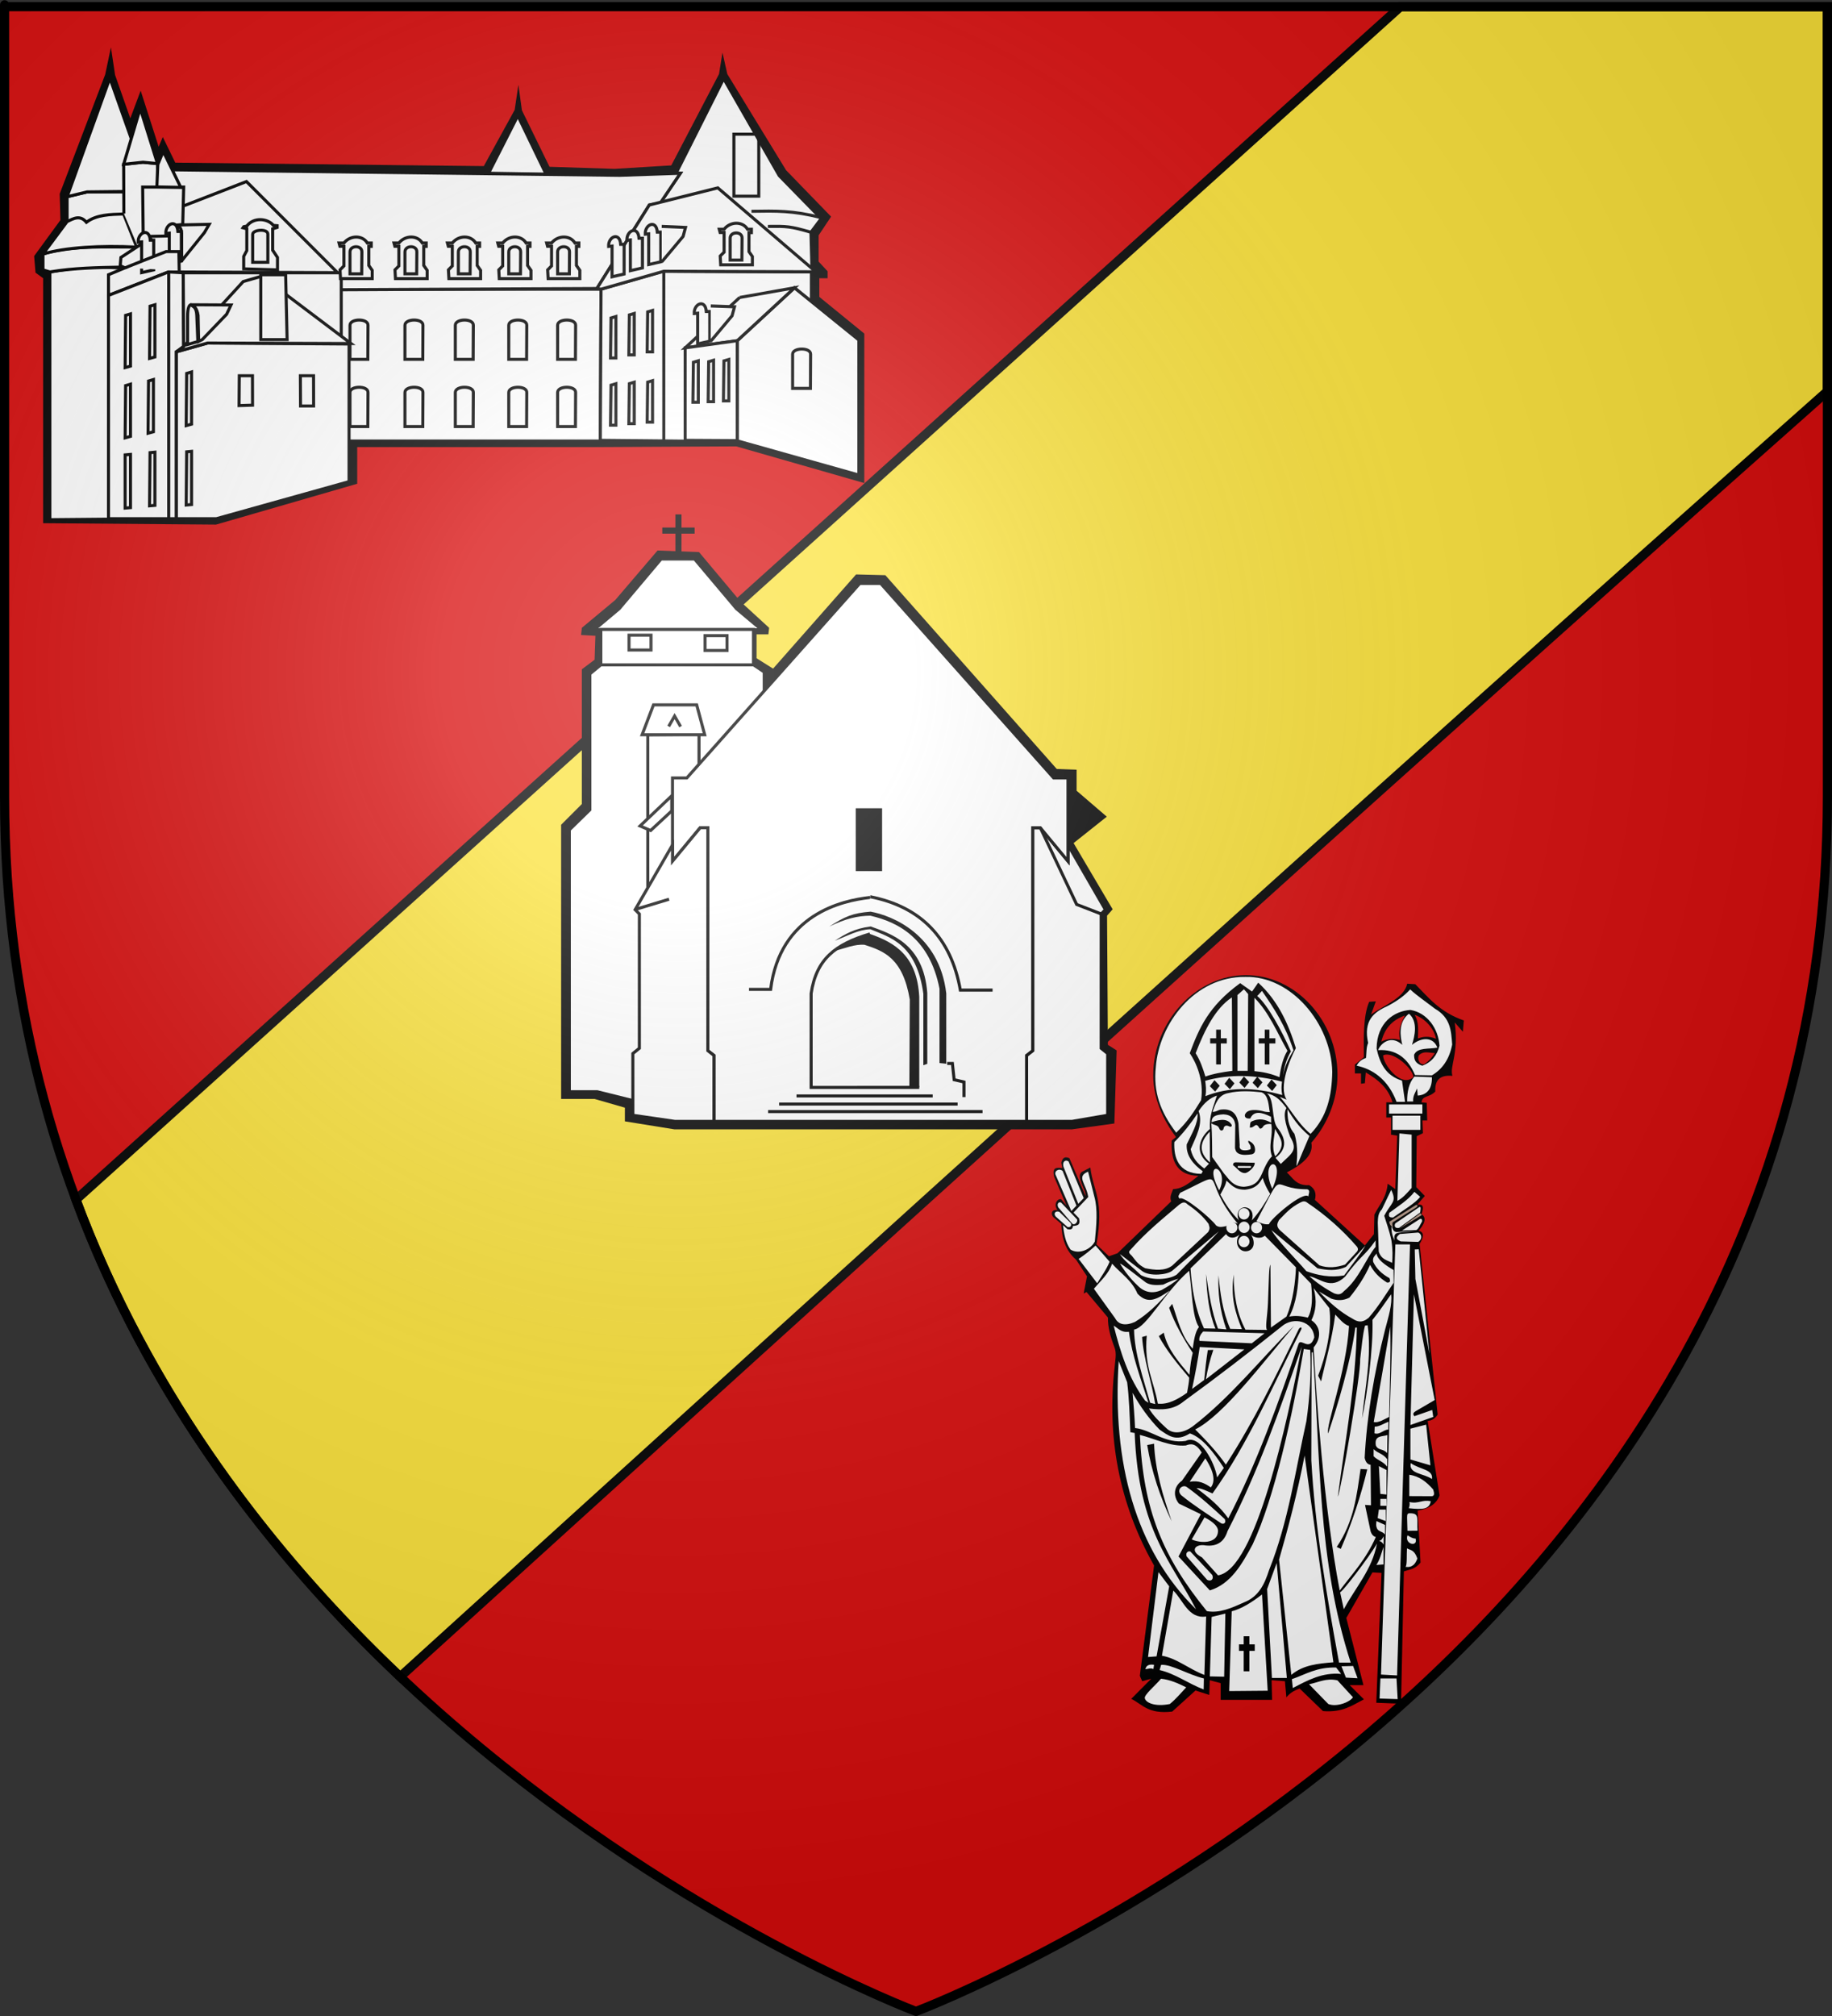 <?xml version="1.0" encoding="UTF-8" standalone="no"?>
<svg
   xmlns:dc="http://purl.org/dc/elements/1.1/"
   xmlns:cc="http://creativecommons.org/ns#"
   xmlns:rdf="http://www.w3.org/1999/02/22-rdf-syntax-ns#"
   xmlns:svg="http://www.w3.org/2000/svg"
   xmlns="http://www.w3.org/2000/svg"
   xmlns:xlink="http://www.w3.org/1999/xlink"
   xmlns:sodipodi="http://sodipodi.sourceforge.net/DTD/sodipodi-0.dtd"
   xmlns:inkscape="http://www.inkscape.org/namespaces/inkscape"
   height="660"
   width="600"
   version="1.0"
   id="svg2"
   sodipodi:version="0.32"
   inkscape:version="0.46"
   sodipodi:docname="Blason_ville_fr_La_Chapelle-Blanche-Saint-Martin_(Indre-et-Loire).svg"
   sodipodi:docbase="C:\Documents and Settings\Moi\Bureau\PROVISOIRE\HERALDIQUE\A insérer"
   inkscape:export-filename="/Users/olivier/Desktop/Blason Rouge/Blason_Vide_3D.png"
   inkscape:export-xdpi="144"
   inkscape:export-ydpi="144"
   inkscape:output_extension="org.inkscape.output.svg.inkscape">
  <rect width="100%" height="100%" fill="#333333" stroke="none"/>
  <sodipodi:namedview
     inkscape:window-height="977"
     inkscape:window-width="1280"
     inkscape:pageshadow="2"
     inkscape:pageopacity="0.0"
     guidetolerance="10.0"
     gridtolerance="10.0"
     objecttolerance="10000"
     borderopacity="1.0"
     bordercolor="#666666"
     pagecolor="#ffffff"
     id="base"
     showgrid="false"
     height="660px"
     inkscape:zoom="1.1621207"
     inkscape:cx="300.00013"
     inkscape:cy="330.00014"
     inkscape:window-x="0"
     inkscape:window-y="20"
     inkscape:current-layer="layer4"
     showguides="true"
     inkscape:guide-bbox="true"
     inkscape:object-paths="false"
     inkscape:snap-bbox="false"
     inkscape:snap-nodes="true"
     inkscape:object-nodes="true"
     inkscape:bbox-nodes="true"
     inkscape:snap-global="false" />
  <desc
     id="desc4">Flag of Canton of Valais (Wallis)</desc>
  <defs
     id="defs6">
    <linearGradient
       id="linearGradient2893">
      <stop
         style="stop-color:white;stop-opacity:0.314;"
         offset="0"
         id="stop2895" />
      <stop
         id="stop2897"
         offset="0.19"
         style="stop-color:white;stop-opacity:0.251;" />
      <stop
         style="stop-color:#6b6b6b;stop-opacity:0.125;"
         offset="0.6"
         id="stop2901" />
      <stop
         style="stop-color:black;stop-opacity:0.125;"
         offset="1"
         id="stop2899" />
    </linearGradient>
    <radialGradient
       inkscape:collect="always"
       xlink:href="#linearGradient2893"
       id="radialGradient3163"
       gradientUnits="userSpaceOnUse"
       gradientTransform="matrix(1.353,0,0,1.349,-77.629,-85.747)"
       cx="221.445"
       cy="226.331"
       fx="221.445"
       fy="226.331"
       r="300" />
  </defs>
  <g
     inkscape:groupmode="layer"
     id="layer3"
     inkscape:label="Fond écu"
     style="display:inline">
    <path
       id="path2855"
       style="opacity:1;fill:#e20909;fill-opacity:0.941;fill-rule:evenodd;stroke:none;stroke-width:1px;stroke-linecap:butt;stroke-linejoin:miter;stroke-opacity:1"
       d="M 300,658.5 C 300,658.5 598.5,546.18 598.5,260.728 C 598.5,-24.723 598.5,2.176 598.5,2.176 L 1.5,2.176 L 1.5,260.728 C 1.5,546.18 300,658.5 300,658.5 z"
       sodipodi:nodetypes="cccccc" />
    <path
       style="opacity:1;fill:#fcef3c;fill-opacity:0.941;fill-rule:evenodd;stroke:#000000;stroke-width:3;stroke-linecap:butt;stroke-linejoin:miter;stroke-miterlimit:4;stroke-dasharray:none;stroke-opacity:1"
       d="M 458.656,2.188 L 24.875,392.75 C 49.006,457.497 88.971,509.081 131.062,548.938 C 287.098,407.32 443.104,265.875 598.5,128.094 L 598.5,2.188 L 458.656,2.188 z"
       id="path4443"
       sodipodi:nodetypes="cccccc" />
  </g>
  <g
     inkscape:groupmode="layer"
     id="layer4"
     inkscape:label="Meubles"
     style="display:inline">
    <path
       style="opacity:1;fill:#000000;fill-opacity:1;stroke:none;stroke-width:1.98;stroke-miterlimit:4;stroke-dasharray:none;stroke-opacity:1"
       d="M 183.775,359.774 L 183.775,270.011 L 190.562,263.224 L 190.562,219.112 L 194.738,215.98 L 194.999,208.149 L 190.301,207.888 L 190.562,205.539 L 201.525,196.403 L 215.359,180.22 L 228.932,180.742 L 242.505,196.925 L 251.902,205.539 L 251.652,207.672 L 247.782,207.672 L 247.782,215.503 L 253.191,218.897 L 280.373,188.058 L 289.955,188.303 L 346.094,251.745 L 352.601,251.997 L 352.603,258.876 L 362.484,267.365 L 351.612,276.014 L 364.402,297.679 L 362.575,299.767 L 362.836,342.053 L 365.707,343.88 L 364.966,367.81 L 351.09,369.721 L 220.841,369.721 L 204.657,367.111 L 204.657,362.632 L 194.738,359.774 L 183.775,359.774 z"
       id="path3649"
       sodipodi:nodetypes="ccccccccccccccccccccccccccccccccccc" />
    <g
       id="g8350"
       transform="matrix(0.429,0,0,0.451,283.249,296.906)">
      <path
         style="fill:#000000;fill-opacity:1;fill-rule:nonzero;stroke:none;stroke-width:1.415;stroke-linecap:round;stroke-linejoin:miter;stroke-miterlimit:4;stroke-dasharray:none;stroke-dashoffset:0;stroke-opacity:1"
         d="M 290.948,49.513 C 252.905,49.513 220.141,83.116 220.141,122.256 C 220.141,139.232 227.837,154.827 237.519,167.038 L 234.249,169.617 C 233.402,185.029 238.679,194.908 254.589,195.221 C 248.562,199.761 242.663,204.736 235.339,204.83 C 234.391,207.681 232.35,210.276 233.879,213.734 L 192.83,251.445 L 186.311,253.58 L 176.851,245.039 C 182.758,211.779 174.606,207.643 172.141,189.177 L 165.601,192.38 C 160.737,195.906 169.112,205.649 168.501,209.805 L 156.162,182.408 C 152.045,180.653 150.774,182.822 149.971,185.612 L 150.712,189.54 C 146.725,189.156 142.621,188.641 144.521,195.946 L 153.982,216.937 L 149.971,212.303 C 147.875,211.212 143.291,215.268 147.072,220.14 C 142.608,219.322 141.732,222.734 143.802,225.116 L 149.971,230.091 C 150.321,240.416 153.166,249.517 161.241,256.058 L 169.591,268.165 L 167.041,280.615 L 169.221,279.547 L 185.57,298.06 C 185.46,305.057 187.522,312.054 190.3,319.051 C 192.608,324.151 191.017,329.241 190.65,334.341 C 184.747,384.553 193.776,432.625 220.799,478.095 L 209.92,558.15 L 211.73,562.058 L 218.619,560.285 L 203.38,574.87 C 212.122,578.996 216.118,586.075 234.619,584.117 L 252.409,568.807 L 262.938,572.01 L 263.308,561.353 L 271.658,563.489 L 271.658,575.575 L 310.897,575.575 L 310.527,561.353 L 320.707,562.058 L 321.797,573.803 C 323.893,571.245 326.961,569.007 331.956,567.397 L 349.745,583.754 C 364.935,584.918 372.245,579.464 380.985,575.213 L 370.105,564.899 L 380.635,564.899 L 367.555,516.148 L 387.524,483.07 L 394.435,483.433 L 390.445,577.711 L 409.324,578.416 L 411.504,482.365 C 415.742,480.894 419.976,480.934 424.214,475.959 L 422.034,438.228 C 429.623,436.925 435.98,434.173 438.753,427.209 L 429.663,373.12 C 432.642,372.859 435.281,371.608 437.293,368.507 L 423.494,244.676 C 426.648,239.81 427.345,236.149 422.774,235.067 C 427.182,230.233 429.221,225.926 424.954,222.98 C 427.613,215.83 424.709,215.938 421.684,216.212 L 427.483,209.805 L 420.944,203.399 L 421.314,166.413 L 426.044,164.278 L 425.674,155.012 L 429.314,155.012 L 428.944,142.22 L 424.954,141.857 C 425.755,136.593 430.5,138.746 435.483,134.021 C 435.072,126.402 438.343,121.737 448.563,122.639 C 446.303,115.404 453.442,107.461 450.373,83.86 L 456.543,90.629 L 457.262,82.43 C 438.816,76.307 430.353,65.844 420.224,56.1 L 414.054,55.758 C 411.694,66.208 396.639,71.123 386.435,78.159 L 390.075,68.55 L 384.995,68.912 C 380.43,79.148 380.854,94.287 380.985,109.122 L 374.095,114.46 L 374.095,120.866 L 378.805,120.866 L 378.805,128.34 L 381.725,127.977 L 382.445,120.141 C 391.415,125.23 399.555,131.144 402.784,141.857 L 398.075,141.857 L 398.075,152.876 L 401.694,152.876 L 401.694,165.346 L 406.424,166.051 L 404.964,204.83 L 399.165,200.922 C 398.078,211.403 392.673,216.261 388.985,223.343 L 388.614,237.565 L 381.725,245.744 L 343.576,212.666 C 344.801,208.233 343.795,204.527 339.216,201.989 C 329.178,202.454 326.816,196.66 322.146,192.743 C 334.763,186.54 342.785,179.622 340.841,171.168 C 352.635,158.442 360.81,140.751 360.81,121.793 C 360.81,82.653 328.992,49.513 290.948,49.513 z M 419.689,78.34 C 427.374,80.876 434.442,87.798 436.059,95.745 C 430.338,93.504 426.111,94.182 422.219,95.524 C 422.329,89.641 423.107,83.647 419.689,78.34 z M 412.306,78.783 C 409.334,84.668 406.796,89.597 408.604,96.652 C 403.153,95.027 398.514,95.797 394.291,97.78 C 397.587,84.989 406.244,81.056 412.306,78.783 z M 428.162,105.556 C 428.415,105.545 428.668,105.552 428.923,105.556 C 430.967,105.587 433.099,106.044 435.154,106.14 C 433.108,108.853 431.273,111.566 426.846,114.279 C 422.779,114.505 421.52,109.524 423.144,107.49 C 424.693,106.111 426.393,105.631 428.162,105.556 z M 398.877,107.168 C 406.921,107.485 418.494,118.216 418.764,123.545 C 409.343,131.808 395.293,113.774 395.689,107.732 C 396.651,107.306 397.728,107.122 398.877,107.168 z"
         id="path5758" />
      <path
         style="fill:#b89a8a;fill-opacity:1;fill-rule:evenodd;stroke:none;stroke-width:1px;stroke-linecap:butt;stroke-linejoin:miter;stroke-opacity:1"
         d="M 424.103,222.415 L 425.199,223.667 L 407.843,233.689 L 424.103,222.415 z"
         id="path6877"
         sodipodi:nodetypes="cccc" />
      <path
         style="fill:#b89a8a;fill-opacity:1;fill-rule:evenodd;stroke:none;stroke-width:1px;stroke-linecap:butt;stroke-linejoin:miter;stroke-opacity:1"
         d="M 420.814,216.33 C 421.277,216.566 422.581,215.874 421.545,217.762 L 403.458,228.678 C 402.32,229.18 402.749,230.889 403.037,232.588 C 402.009,231.526 400.556,231.213 400.48,228.472 L 420.814,216.33 z"
         id="path6881"
         sodipodi:nodetypes="cccccc" />
      <path
         id="path6821"
         style="fill:#ffffff;fill-opacity:1;fill-rule:evenodd;stroke:none;stroke-width:1px;stroke-linecap:butt;stroke-linejoin:miter;stroke-opacity:1"
         d="M 186.831,257.549 C 184.56,263.056 180.647,268.026 177.379,273.207 L 163.201,255.507 C 167.713,252.682 171.986,249.39 176.128,245.84 L 186.831,257.549 z M 149.858,214.661 C 147.899,213.763 146.443,215.606 147.634,218.065 L 158.614,230.182 C 160.871,231.077 162.738,228.146 161.95,226.779 L 149.858,214.661 z M 157.085,229.365 C 158.284,231.475 156.724,232.8 154.723,232.361 L 145.688,224.736 C 143.796,222.598 145.479,220.309 148.468,221.332 L 157.085,229.365 z M 161.533,216.839 L 157.641,220.788 L 145.827,194.919 C 144.052,191.836 148.185,189.451 150.97,191.651 L 161.533,216.839 z M 167.093,211.393 L 162.923,215.478 L 151.665,188.656 C 150.477,184.647 153.419,183.231 155.557,184.843 L 167.093,211.393 z M 159.309,221.877 L 170.568,210.576 C 168.865,200.529 161.177,195.761 170.429,192.196 L 175.155,210.168 C 177.923,219.421 176.792,231.105 175.572,242.845 C 172.835,248.293 163.707,252.691 156.946,248.699 C 152.879,243.035 152.058,237.018 151.248,230.999 L 154.723,233.995 C 156.896,234.307 158.775,234.235 158.753,231.68 C 161.484,231.189 165,231.658 163.479,225.962 L 159.309,221.877 z M 265.449,148.766 C 267.649,143.261 269.59,136.318 277.691,135.115 C 285.442,133.256 295.03,133.707 302.738,134.561 C 308.432,136.472 308.209,144.85 309.142,148.95 C 307.649,148.883 306.059,148.888 304.568,148.459 C 300.967,147.423 291.773,145.956 290.12,150.98 C 289.875,153.242 291.844,153.812 294.264,153.562 C 296.915,147.862 302.621,148.818 310.083,152.345 L 310.195,156.661 C 306.104,154.495 301.138,152.869 294.829,155.96 C 293.821,157.035 294.176,158.777 293.887,160.203 C 297.604,160.473 298.04,156.255 300.667,159.65 C 301.344,161.374 302.4,161.248 303.68,160.019 C 304.435,158.336 306.303,157.336 310.272,157.621 C 311.875,166.17 307.679,173.24 310.837,181.049 C 305.851,185.513 303.637,194.022 301.045,197.428 C 298.36,201.698 294.048,202.783 289.369,203.147 C 280.506,202.943 277.687,197.036 274.151,193.482 L 265.187,181.601 C 265.04,173.501 265.201,165.703 264.508,157.067 C 266.444,158.526 269.59,158.186 270.534,160.757 C 271.38,162.679 272.796,162.823 273.772,161.31 C 274.022,158.861 275.804,158.181 278.067,159.281 C 279.538,159.957 280.073,159.453 280.139,158.359 C 277.457,153.911 272.404,153.651 264.697,156.292 C 264.749,151.907 267.924,150.892 273.737,150.573 C 279.823,150.824 282.401,154.017 282.776,158.359 L 282.587,175.146 C 283.06,176.571 283.019,178.038 285.789,179.276 C 288.99,180.419 292.192,179.964 295.394,179.573 C 297.522,179.078 298.125,177.586 297.842,175.515 C 297.556,172.414 295.266,170.799 292.946,169.687 C 291.836,171.001 294.797,172.536 294.453,174.519 C 295.227,176.362 293.006,176.313 291.627,176.622 C 287.547,177.028 285.616,175.878 286.165,172.932 L 285.224,157.067 C 284.343,152.774 282.303,146.042 272.041,147.106 C 269.681,147.284 268.46,148.838 265.449,148.766 z M 281.093,187.495 C 281.091,186.271 281.47,185.283 283.659,185.425 L 297.624,185.721 C 298.01,188.836 292.177,193.367 290.151,193.188 C 286.378,193.321 284.107,189.406 281.093,187.495 z M 284.943,188.087 L 294.529,188.161 C 295.3,188.446 294.771,188.943 294.378,189.418 L 285.32,189.418 C 284.297,189.099 284.583,188.598 284.943,188.087 z M 275.981,198.664 C 275.699,201.747 273.31,205.346 271.366,208.836 C 275.26,215.6 279.632,222.083 285.707,227.566 C 283.386,224.068 284.564,218.278 290.322,218.039 C 295.572,218.688 297.002,223.056 295.432,227.566 C 300.873,221.916 305.312,215.284 309.443,208.351 C 306.847,204.476 304.951,200.601 303.674,196.726 C 301.274,200.541 298.982,204.406 290.157,205.284 C 281.92,205.266 279.684,201.508 275.981,198.664 z M 401.814,205.414 C 406.444,214.392 401.921,214.299 396.516,224.204 C 398.343,230.123 400.17,234.022 401.997,242.1 C 403.076,248.993 402.908,253.848 402.545,258.385 C 398.79,256.4 394.268,256.107 392.314,250.153 L 391.583,229.215 C 391.764,225.854 391.683,222.451 394.689,219.551 L 401.814,205.414 z M 408.391,237.447 C 406.607,238.879 403.963,240.847 409.122,242.816 L 422.459,243.174 C 425.808,241.146 425.26,237.447 422.459,236.373 L 408.391,237.447 z M 410.035,234.942 L 423.737,226.531 C 425.106,226.056 425.47,226.893 425.382,228.32 C 423.959,230.521 422.853,233.656 420.997,234.584 L 410.035,234.942 z M 404.92,229.752 C 403.797,232.053 405.068,233.535 407.843,232.973 L 423.92,221.878 C 424.296,219.504 424.712,217.061 423.189,217.941 L 404.92,229.752 z M 400.352,222.057 C 400.068,223.738 399.329,225.617 403.275,225.457 C 410.812,220.318 420.803,214.698 423.92,210.424 L 419.535,206.845 C 414.595,212.984 407.095,217.242 400.352,222.057 z M 420.333,235.376 L 405.756,236.07 C 402.978,235.498 403.019,233.273 402.102,231.682 C 401.785,235.196 402.639,238.711 404.388,242.225 C 404.032,240.223 404.023,238.391 405.307,237.192 C 407.422,235.957 415.324,235.981 420.333,235.376 z" />
      <path
         id="path6741"
         style="fill:#ffffff;fill-opacity:1;fill-rule:evenodd;stroke:none;stroke-width:1px;stroke-linecap:butt;stroke-linejoin:miter;stroke-opacity:1"
         d="M 270.521,205.768 C 257.019,181.431 279.33,188.691 270.521,205.768 z M 311.036,204.638 C 322.946,179.742 300.275,182.002 311.036,204.638 z M 284.743,229.987 C 280.756,228.159 277.723,229.017 276.309,231.602 C 273.439,232.11 270.49,233.079 268.041,231.118 C 264.899,226.597 243.232,209.15 240.259,211.742 C 238.482,210.027 240.062,208.858 240.755,207.544 C 279.724,189.816 254.274,195.33 284.743,229.987 z M 337.661,204.961 C 340.454,205.653 338.618,208.281 338.653,210.128 C 334.503,206.081 309.32,226.783 308.556,230.31 C 305.04,230.855 302.065,229.287 298.965,228.211 C 321.526,187.722 308.422,205.167 337.661,204.961 z M 226.079,560.269 C 232.924,560.911 239.319,563.652 245.334,566.524 C 241.29,570.557 237.96,574.591 232.828,578.624 C 221.385,580.767 214.679,577.698 213.788,574.623 C 212.598,572.301 221.982,565.054 226.079,560.269 z M 339.114,564.269 C 346.171,562.989 352.121,559.547 360.805,561.446 L 372.615,573.682 C 370.811,576.891 360.556,581.142 353.816,578.624 L 339.114,564.269 z M 303.211,499.095 C 295.498,504.756 287.774,509.408 280.061,511.323 L 278.143,569.219 L 307.543,568.978 L 303.211,499.095 z M 289.222,529.433 L 293.555,529.433 L 293.555,535.316 L 297.661,535.316 L 297.661,540.03 L 293.555,540.03 L 293.555,554.856 L 289.222,554.856 L 289.222,540.03 L 285.611,540.03 L 285.611,535.316 L 289.222,535.316 L 289.222,529.433 z M 224.151,482.849 L 232.346,493.203 L 222.705,544.032 L 216.198,544.503 L 224.151,482.849 z M 235.479,496.262 L 226.802,543.561 C 238.429,545.531 246.803,552.955 259.212,557.518 L 260.544,515.088 C 247.102,517.025 243.116,503.392 235.479,496.262 z M 214.188,553.367 C 214.811,550.286 217.371,549.679 220.777,550.15 L 220.295,553.209 C 218.096,552.308 216.19,553.116 214.188,553.367 z M 226.159,550.217 L 225.026,553.971 C 237.058,556.636 246.858,563.781 258.663,568.057 L 258.83,560.062 C 247.015,557.414 233.704,549.508 226.159,550.217 z M 264.739,515.41 L 275.219,512.963 L 274.308,558.789 L 263.372,558.566 L 264.739,515.41 z M 314.406,476.259 L 322.153,559.678 L 310.761,559.678 L 307.116,495.167 L 314.406,476.259 z M 326.026,560.568 L 326.709,567.019 C 338.063,561.382 349.311,555.5 363.619,556.786 L 359.745,552.115 C 344.781,551.751 336.561,557.149 326.026,560.568 z M 363.846,551.225 L 372.732,551.003 L 376.149,559.901 L 367.264,559.456 L 363.846,551.225 z M 325.57,557.454 C 334.695,550.162 346.199,549.258 357.695,548.333 L 335.723,398.246 C 330.111,426.015 323.309,450.3 316.229,473.77 L 325.57,557.454 z M 362.024,548.556 L 370.909,548.556 C 345.355,473.441 347.892,398.326 341.974,323.212 L 341.063,323.434 L 340.835,401.737 C 343.727,450.363 351.873,496.242 362.024,548.556 z M 422.864,248.527 L 431.021,324.373 L 420.292,270.051 L 419.809,248.654 L 422.864,248.527 z M 419.179,281.176 L 435.036,357.983 L 421.134,365.702 C 417.701,367.502 418.694,368.583 419.499,369.694 L 433.128,365.169 L 433.946,370.226 L 416.5,376.082 L 419.179,281.176 z M 416.5,378.743 L 416.5,401.1 L 431.765,405.358 L 428.494,375.815 L 416.5,378.743 z M 416.773,403.761 C 414.962,411.754 426.785,411.08 432.959,415.322 C 433.981,408.086 424.109,408.683 416.773,403.761 z M 415.646,412.213 C 423.287,413.163 428.914,417.483 433.88,422.909 C 434.543,425.2 435.689,428.205 431.502,427.764 L 415.646,427.694 L 415.646,412.213 z M 415.76,431.986 C 416.07,433.488 415.907,434.989 415.256,436.49 C 426.092,437.57 430.859,437.301 432.048,431.423 C 425.342,430.013 422.944,433.512 415.76,431.986 z M 414.235,452.886 L 421.947,452.815 C 421.253,444.649 423.454,440.648 417.478,440.219 C 412.813,439.948 414.071,440.203 414.235,452.886 z M 414.307,456.123 C 416.175,457.261 418.007,458.469 420.433,458.515 C 422.489,464.999 411.646,462.701 414.307,456.123 z M 413.875,465.622 C 413.528,470.237 414.097,478.131 412.722,479.063 C 418.175,479.753 420.345,476.78 421.803,473.011 C 419.445,466.516 416.589,467.066 413.875,465.622 z M 401.076,304.663 C 401.685,324.787 400.671,348.081 400.236,370.243 C 396.201,372.044 391.979,374.756 388.482,373.932 C 392.68,351.15 396.878,328.524 401.076,304.663 z M 399.809,373.679 L 399.593,379.365 C 395.689,379.543 393.224,383.376 389.023,382.103 L 389.239,377.259 C 392.289,377.454 396.25,374.978 399.809,373.679 z M 398.946,383.367 L 398.731,396.426 C 395.407,392.947 391.943,394.796 390.102,390.949 C 388.757,383.282 395.055,384.71 398.946,383.367 z M 388.399,393.613 L 388.376,398.742 C 391.546,401.86 395.602,402.387 398.731,406.325 L 398.731,400.849 C 395.365,396.673 391.765,396.776 388.399,393.613 z M 392.428,405.922 L 393.548,426.084 L 398.221,426.54 L 398.276,408.746 L 392.428,405.922 z M 393.548,429.734 L 398.221,429.734 L 398.221,434.753 L 393.548,434.753 L 393.548,429.734 z M 392.407,437.491 L 397.754,437.491 L 397.623,445.811 L 391.493,443.644 L 392.407,437.491 z M 390.588,445.815 L 397.114,448.619 L 397.114,455.629 C 395.537,453.398 392.331,453.584 391.11,451.423 C 389.953,449.074 390.421,447.518 390.588,445.815 z M 396.07,456.776 L 396.07,462.893 C 395.075,461.297 393.888,460.453 392.546,460.216 C 394.668,459.764 395.288,458.21 396.07,456.776 z M 395.939,464.55 L 395.939,477.294 L 390.457,477.676 C 393.035,474.277 394.346,469.23 395.939,464.55 z M 239.947,216.157 C 241.942,214.816 243.933,213.442 246.424,215.971 C 252.66,220.021 258.215,224.571 262.424,230.106 C 262.714,231.846 264.088,232.95 262.043,236.057 L 234.614,260.421 C 228.901,264.456 221.254,263.614 214.041,262.281 C 208.521,259.604 207.184,257.258 203.755,253.168 C 200.506,250.502 201.819,250.068 203.184,248.518 C 214.728,235.998 227.433,226.311 239.947,216.157 z M 270.234,235.499 L 234.614,264.141 C 230.674,267.087 217.744,268.345 211.946,264.513 L 194.802,252.052 C 197.147,256.302 205.304,262.173 210.803,267.303 C 218.98,271.332 232.036,270.791 238.042,266.931 C 248.907,256.375 261.62,244.736 270.234,235.499 z M 239.376,269.906 C 236.383,272.511 231.859,275.265 226.613,278.09 C 220.277,280.777 213.956,280.326 208.327,274.928 C 202.676,269.869 198.132,264.265 194.802,258.933 C 196.14,258.97 207.418,267.459 213.456,271.866 C 216.579,274.462 221.489,274.878 227.756,274.184 C 231.751,272.285 235.607,270.925 239.376,269.906 z M 232.82,278.425 C 223.428,284.586 216.184,288.947 208.139,280.743 C 203.863,271.066 195.358,266.05 188.744,258.983 C 186.319,266.126 180.036,271.386 174.85,277.181 L 191.096,298.628 C 193.516,303.083 198.567,304.433 206.185,301.275 C 215.764,295.761 224.707,287.517 232.82,278.425 z M 375.789,246.753 C 376.647,247.946 376.702,249.139 375.606,250.332 L 366.625,259.638 C 360.296,261.652 353.828,262.437 347.013,260.175 L 316.77,234.584 C 313.674,231.506 315.043,229.397 316.221,227.246 C 320.921,222.847 324.52,218.312 332.9,214.361 C 334.435,213.683 336.016,213.228 338.032,214.898 C 352.361,224.057 364.881,234.731 375.789,246.753 z M 310.355,234.584 L 345.547,262.322 C 352.644,263.655 359.78,264.608 367.358,261.249 L 382.204,245.858 C 378.726,251.546 371.549,260.122 365.892,267.512 C 355.149,269.306 345.917,267.413 337.115,264.47 C 327.9,254.38 315.669,242.981 310.355,234.584 z M 389.902,242.1 L 389.902,246.753 C 382.268,255.629 377.425,269.813 365.708,278.965 C 362.943,282.014 360.667,281.243 358.377,280.576 C 351.061,276.87 344.676,272.709 339.315,268.049 C 348.103,269.829 355.625,278.287 366.625,268.407 C 378.966,252.48 381.165,253.974 389.902,242.1 z M 346.646,279.144 L 355.994,284.334 C 360.637,285.861 365.281,285.905 369.924,283.618 C 376.036,276.522 381.524,268.816 385.687,259.817 C 388.301,264.533 392.187,268.938 398.7,272.702 C 401.432,272.812 401.173,271.252 400.533,269.481 C 394.324,266.296 390.371,262.285 388.069,257.669 C 387.428,254.18 389.494,253.334 390.635,251.585 C 391.238,255.862 396.739,259.771 403.649,263.575 L 403.649,272.881 C 397.525,281.427 392.054,290.184 384.587,298.293 C 379.334,302.404 375.818,301.005 372.49,299.009 C 362.748,294.038 354.444,286.963 346.646,279.144 z M 342.621,276.741 C 345.337,286.114 344.255,293.634 340.916,300.052 C 347.879,304.39 348.902,312.741 342.621,319.755 C 344.44,353.269 350.21,435.108 362.517,496.248 C 372.114,484.094 382.592,473.659 390.086,457.397 C 388.426,456.987 387.011,455.859 386.107,453.235 L 381.844,434.087 L 386.391,434.364 L 386.107,404.949 C 383.833,404.764 382.317,403.099 381.56,399.954 C 383.241,369.639 388.69,338.506 397.192,306.712 C 399.701,297.62 402.855,288.15 401.739,281.181 C 397.058,287.379 392.882,293.577 387.528,299.774 C 388.242,320.3 383.187,355.824 379.57,371.371 C 381.893,348.8 387.044,326.23 383.833,303.659 L 381.844,303.937 C 380.048,310.332 379.243,319.628 378.149,328.08 C 378.803,339.305 362.873,426.422 361.096,427.982 C 366.667,387.199 374.842,346.78 375.591,305.324 L 374.454,305.324 C 370.714,331.159 361.067,361.372 353.706,382.193 C 351.597,376.812 367.588,337.794 369.622,304.214 C 365.575,303.026 362.437,299.175 359.106,295.889 C 356.613,314.239 351.364,331.092 348.306,344.453 L 346.032,340.29 C 352.018,325.964 356.909,305.837 354.559,291.171 L 342.621,276.741 z M 378.433,408.001 L 383.549,408.279 C 378.651,427.519 372.056,446.76 363.369,466 L 360.243,464.613 C 373.398,446.237 375.56,427.094 378.433,408.001 z M 390.939,462.115 C 385.772,471.088 363.319,498.931 362.801,497.358 L 365.643,509.846 C 374.469,494.1 387.393,480.942 390.939,462.115 z M 331.309,264.336 L 340.659,273.556 C 341.658,282.192 342.007,292.042 338.19,298.146 C 333.216,296.934 328.46,296.576 324.004,297.387 C 329.581,287.344 330.811,275.371 331.309,264.336 z M 305.339,238.643 L 329.114,261.645 C 328.724,271.582 326.995,286.159 321.866,297.387 L 310.012,305.356 L 309.623,259.627 C 308.388,261.782 308.556,268.54 307.744,287.565 C 307.314,297.548 305.351,305.548 307.096,307.064 L 290.578,306.874 C 284.375,295.97 281.386,281.904 281.638,266.838 C 279.001,282.931 282.82,294.681 287.857,306.495 L 278.918,306.305 C 273.008,293.339 271.302,280.373 269.978,267.407 C 269.485,279.585 270.772,292.531 276.003,306.685 L 269.589,306.115 C 264.644,293.297 262.908,281.711 260.456,266.458 C 261.151,281.355 262.622,294.565 267.646,306.115 L 258.901,305.926 C 252.065,291.748 249.67,277.011 248.623,262.404 L 275.773,237.47 C 277.111,239.816 281.2,241.721 286.108,237.807 C 281.416,243.623 285.666,250.267 290.83,249.985 C 296.745,249.76 298.778,243.883 294.853,237.996 C 296.559,239.732 301.829,241.538 305.339,238.643 z M 247.602,264.118 C 249.782,277.465 249.734,297.728 255.06,304.93 C 251.942,308.707 251.184,315.229 250.307,320.648 C 241.721,312.118 238.802,299.409 234.656,288.17 L 232.293,291.016 C 236.462,302.458 243.488,313.811 250.325,323.699 C 249.226,327.729 248.347,332.838 247.83,339.715 C 239.38,330.05 230.911,320.948 228.178,309.05 L 224.406,311.571 C 229.896,321.479 238.678,331.815 247.62,341.724 C 247.5,345.32 246.686,348.524 245.992,352.68 C 238.769,357.53 231.445,361.381 223.644,360.586 C 220.889,344.783 212.994,333.47 215.223,311.254 L 211.661,312.203 C 212.704,327.986 219.132,345.462 221.701,360.902 L 217.814,359.953 C 212.487,342.112 205.862,324.129 205.507,306.827 C 215.11,305.435 228.972,279.424 247.602,264.118 z M 201.62,308.408 C 195.482,309.131 193.449,305.846 189.961,303.981 C 194.881,322.342 201.035,341.86 213.928,358.372 L 216.519,359.953 C 210.749,342.772 203.899,325.59 201.62,308.408 z M 193.796,329.705 L 200.23,344.997 C 201.684,355.496 202.179,368.97 202.684,381.323 L 205.977,381.87 C 208.892,453.35 234.527,475.852 252.875,509.887 C 206.403,466.415 188.791,403.125 193.796,329.705 z M 204.373,352.729 C 205.183,361.416 205.899,370.012 206.283,378.282 C 218.847,379.596 229.212,389.95 244.982,387.631 C 255.865,382.284 267.385,404.077 268.92,414.119 L 274.045,407.233 C 266.503,396.211 257.846,385.297 248.174,382.177 C 237.251,388.675 231.39,383.49 225.034,379.45 C 216.76,371.446 210.068,362.412 204.373,352.729 z M 259.932,400.277 L 247.992,417.291 C 254.956,416.077 259.711,418.455 264.127,421.387 C 269.188,415.296 263.622,405.738 259.932,400.277 z M 274.776,444.388 C 275.887,446.942 274.345,448.293 272.194,447.539 C 261.806,440.933 251.247,434.549 241.538,427.059 C 237.428,423.004 242.666,419.027 245.733,421.072 C 256.438,428.344 265.517,436.279 274.776,444.388 z M 259.307,443.129 L 249.54,459.139 C 255.416,461.806 268.959,462.685 269.612,453.452 C 270.099,448.666 262.243,444.52 259.307,443.129 z M 248.555,467.975 C 246.948,467.224 244.531,468.779 245.686,471.477 L 261.278,488.447 C 264.1,489.937 266.644,488.123 265.221,484.948 L 248.555,467.975 z M 305.149,309.483 L 295.411,316.772 L 255.488,315.029 C 254.778,312.756 256.273,310.229 258.247,308.215 L 305.149,309.483 z M 289.731,321.208 L 255.651,319.465 C 254.181,329.14 252.142,339.371 249.808,349.889 L 259.059,343.392 C 259.798,335.98 260.648,328.675 261.818,321.684 L 266.037,321.525 C 263.46,328.656 261.637,335.786 260.357,342.917 L 289.731,321.208 z M 216.868,364.063 C 226.791,365.391 235.694,365.034 243.361,358.989 C 269.402,341.008 294.196,322.812 318.312,304.455 C 327.223,297.188 342.337,300.601 343.099,312.522 C 339.535,323.038 333.054,312.835 331.164,317.004 C 315.327,360.948 299.522,403.302 277.459,443.839 C 271.128,435.414 263.314,429.073 253.131,421.878 C 256.865,421.879 260.911,423.938 265.394,425.768 C 292.797,389.491 312.194,346.08 333.148,306.713 C 334.075,304.539 332.103,305.119 331.312,306.392 C 314.043,340.124 296.965,373.511 275.623,404.847 C 268.695,395.477 260.594,387.252 252.213,379.301 C 273.865,368.995 304.148,330.387 327.804,303.99 C 301.797,328.587 279.283,355.89 250.343,377.06 C 243.842,381.573 235.587,383.428 230.18,378.405 C 225.041,373.898 220.075,369.324 216.868,364.063 z M 209.989,383.268 C 221.67,386.133 233.352,391.862 245.033,390.943 C 248.757,389.567 252.568,389.037 257.151,396.059 L 242.086,416.525 C 235.594,420.778 235.258,427.942 239.793,433.154 L 256.496,440.829 L 239.465,471.528 L 263.374,496.151 C 279.314,491.497 287.891,477.258 296.126,462.574 C 312.683,428.765 326.292,370.173 335.101,320.91 L 340.014,321.55 C 340.768,337.97 339.806,355.228 337.066,373.354 C 328.595,409.509 323.416,446.065 308.572,481.441 C 305.186,491.46 300.724,500.661 289.576,504.785 C 280.078,508.893 270.58,512.908 261.082,511.181 C 227.334,471.802 212.419,437.351 209.989,383.268 z M 215.556,390.623 L 220.797,389.663 C 221.601,408.424 227.367,427.185 234.225,445.945 C 225.469,428.564 218.89,409.907 215.556,390.623 z M 333.487,319.264 C 322.421,374.485 298.357,481.282 269.61,485.216 L 257.39,472.2 C 247.256,467.148 252.721,462.105 260.168,463.523 C 268.66,464.391 274.264,461.028 276.831,453.219 C 300.402,409.521 316.907,364.88 333.487,319.264 z"
         sodipodi:nodetypes="cccccccccccccccccccccccccccccccccccccccccccccccccccccccccccccccccccccccccccccccccccccccccccccccccccccccccccccccccccccccccccccccccccccccccccccccccccccccccccccccccccccccccccccccccccccccccccccccccccccccccccccccccccccccccccccccccccccccccccccccccccccccccccccccccccccccccccccccccccccccccccccccccccccccccccccccccccccccccccccccccccccccccccccccccccccccccccccccccccccccccccccccccccccccccccccccccccccccccccccccccccccccccccccccccccc" />
      <path
         style="fill:#ffffff;fill-opacity:1;fill-rule:evenodd;stroke:none;stroke-width:1px;stroke-linecap:butt;stroke-linejoin:miter;stroke-opacity:1"
         d="M 256.68,140.33 C 251.534,148.197 247.137,155.168 237.705,163.874 C 225.306,148.445 220.17,134.018 222.13,116.341 C 224.467,84.931 251.782,50.369 290.42,50.832 C 325.419,49.862 355.934,84.676 356.826,119.57 C 356.48,137.224 353.049,152.079 340.276,164.781 C 329.834,156.669 323.622,144.366 316.615,137.867 L 321.974,139.869 C 315.69,130.798 324.51,110.444 329.039,102.501 C 323.344,84.761 315.372,68.137 300.31,54.984 L 295.6,61.443 L 286.535,55.332 C 262.037,72.255 255.098,88.37 248.033,106.192 C 252.723,112.628 259.111,125.828 256.68,140.33 z"
         id="path10222" />
      <path
         id="path10220"
         style="fill:#ffffff;fill-opacity:1;fill-rule:evenodd;stroke:none;stroke-width:1px;stroke-linecap:butt;stroke-linejoin:miter;stroke-opacity:1"
         d="M 293.72,232.57 C 293.72,234.847 291.841,236.696 289.525,236.696 C 287.209,236.696 285.329,234.847 285.329,232.57 C 285.329,230.292 287.209,228.443 289.525,228.443 C 291.841,228.443 293.72,230.292 293.72,232.57 z M 293.64,242.904 C 293.64,245.182 291.761,247.031 289.445,247.031 C 287.129,247.031 285.25,245.182 285.25,242.904 C 285.25,240.627 287.129,238.778 289.445,238.778 C 291.761,238.778 293.64,240.627 293.64,242.904 z M 303.232,232.804 C 303.232,235.082 301.352,236.931 299.036,236.931 C 296.721,236.931 294.841,235.082 294.841,232.804 C 294.841,230.527 296.721,228.678 299.036,228.678 C 301.352,228.678 303.232,230.527 303.232,232.804 z M 284.368,232.804 C 284.368,235.082 282.489,236.931 280.173,236.931 C 277.857,236.931 275.978,235.082 275.978,232.804 C 275.978,230.527 277.857,228.678 280.173,228.678 C 282.489,228.678 284.368,230.527 284.368,232.804 z M 293.64,222.783 C 293.64,225.061 291.761,226.909 289.445,226.909 C 287.129,226.909 285.25,225.061 285.25,222.783 C 285.25,220.505 287.129,218.656 289.445,218.656 C 291.761,218.656 293.64,220.505 293.64,222.783 z" />
      <path
         style="fill:#ffffff;fill-opacity:1;fill-rule:evenodd;stroke:none;stroke-width:1px;stroke-linecap:butt;stroke-linejoin:miter;stroke-opacity:1"
         d="M 393.611,560.032 L 405.889,560.032 L 406.766,575.066 L 392.953,574.636 L 393.611,560.032 z"
         id="path10210" />
      <path
         style="fill:#ffffff;fill-opacity:1;fill-rule:evenodd;stroke:none;stroke-width:1px;stroke-linecap:butt;stroke-linejoin:miter;stroke-opacity:1"
         d="M 400.189,143.375 L 425.622,143.375 L 425.622,150.033 L 400.189,150.033 L 400.189,143.375 z"
         id="path10208" />
      <path
         style="fill:#ffffff;fill-opacity:1;fill-rule:evenodd;stroke:none;stroke-width:1px;stroke-linecap:butt;stroke-linejoin:miter;stroke-opacity:1"
         d="M 402.82,151.536 L 424.088,151.536 L 424.088,161.845 L 402.82,161.845 L 402.82,151.536 z"
         id="path10206" />
      <path
         style="fill:#ffffff;fill-opacity:1;fill-rule:evenodd;stroke:none;stroke-width:1px;stroke-linecap:butt;stroke-linejoin:miter;stroke-opacity:1"
         d="M 408.082,164.422 L 417.441,165.315 L 417.441,203.974 C 413.202,208.463 410.786,211.19 406.547,213.39 L 408.082,164.422 z"
         id="path10204" />
      <path
         style="fill:#ffffff;fill-opacity:1;fill-rule:evenodd;stroke:none;stroke-width:1px;stroke-linecap:butt;stroke-linejoin:miter;stroke-opacity:1"
         d="M 405.012,244.962 L 416.194,244.962 L 406.328,557.884 L 394.049,557.24 L 405.012,244.962 z"
         id="path10202" />
      <path
         style="fill:#ffffff;fill-opacity:1;fill-rule:evenodd;stroke:none;stroke-width:1px;stroke-linecap:butt;stroke-linejoin:miter;stroke-opacity:1"
         d="M 413.995,141.262 C 413.952,134.176 415.282,127.859 419.534,123.177 L 432.92,123.629 C 433.024,132.023 429.354,136.411 422.073,136.967 L 421.611,131.768 C 420.292,134.724 418.227,137.194 418.611,141.262 L 413.995,141.262 z"
         id="path10200" />
      <path
         style="fill:#ffffff;fill-opacity:1;fill-rule:evenodd;stroke:none;stroke-width:1px;stroke-linecap:butt;stroke-linejoin:miter;stroke-opacity:1"
         d="M 410.072,126.116 L 412.38,141.488 L 405.918,141.488 C 399.351,124.936 387.201,117.55 375.454,115.265 C 376.783,112.864 378.827,110.813 382.608,109.613 C 383.003,105.926 382.72,101.907 384.224,98.762 C 380.432,82.512 388.569,76.424 398.763,72.087 C 405.403,68.795 411.502,64.973 416.303,59.879 C 421.583,64.551 428.857,69.223 435.227,73.895 C 447.381,80.558 447.579,90.304 448.382,99.893 C 446.19,110.899 440.645,117.891 432.92,122.273 L 419.996,122.047 C 414.506,109.56 405.328,103.188 391.84,103.962 C 393.453,99.481 401.47,92.361 410.303,100.119 C 408.778,94.286 406.904,83.647 415.38,77.512 C 422.485,83.292 419.737,94.038 417.688,100.119 C 424.925,94.464 433.981,94.17 437.074,102.153 C 430.708,103.391 421.811,101.796 419.303,107.353 C 419.333,110.435 419.792,113.525 425.534,115.265 C 432.901,112.714 436.854,107.562 438.689,100.797 C 437.886,88.305 429.282,76.811 416.534,74.8 C 404.343,75.464 390.914,83.777 390.686,102.832 C 393.085,113.168 397.314,122.345 410.072,126.116 z"
         id="path6739" />
      <path
         id="path7281"
         style="fill:#ffffff;fill-opacity:1;fill-rule:evenodd;stroke:none;stroke-width:1px;stroke-linecap:butt;stroke-linejoin:miter;stroke-opacity:1"
         d="M 284.459,63.948 L 289.424,59.793 L 292.615,63.256 L 292.261,119.001 L 284.459,119.001 L 284.459,63.948 z M 280.204,65.679 L 280.558,119.001 C 272.473,119.985 265.249,121.251 259.99,123.155 C 258.138,117.5 256.245,111.845 252.543,106.19 C 259.524,89.042 267.599,73.675 280.204,65.679 z M 268.192,89.098 L 268.192,95.363 L 263.632,95.363 L 263.632,99.11 L 268.192,99.11 L 268.192,114.339 L 271.761,114.339 L 271.761,99.11 L 276.321,99.11 L 276.321,95.363 L 271.761,95.363 L 271.761,89.098 L 268.192,89.098 z M 305.279,89.098 L 305.279,95.363 L 300.719,95.363 L 300.719,99.11 L 305.279,99.11 L 305.279,114.339 L 308.849,114.339 L 308.849,99.11 L 313.408,99.11 L 313.408,95.363 L 308.849,95.363 L 308.849,89.098 L 305.279,89.098 z M 297.397,65.96 C 308.509,76.471 314.702,91.184 322.616,104.425 C 319.347,109.36 317.597,116.076 316.518,123.577 C 309.905,120.961 303.571,119.705 297.397,119.232 L 297.397,65.96 z M 319.32,122.45 C 320.369,115.836 323.546,109.86 327.232,104.103 C 321.059,86.3 312.895,74.323 303.166,60.971 L 299.54,64.673 C 307.347,70.795 318.667,90.558 325.254,104.908 C 321.939,110.303 320.017,116.204 319.32,122.45 z M 259.843,126.219 C 260.287,129.608 260.832,133.14 260.003,137.357 C 277.494,130.755 296.871,130.624 318.646,136.572 C 317.824,132.83 318.033,129.759 318.485,126.846 C 298.325,121.856 278.718,121.174 259.843,126.219 z M 266.912,125.748 L 263.377,130.141 L 267.394,134.062 L 270.929,129.827 L 266.912,125.748 z M 278.158,124.023 L 274.624,128.415 L 278.64,132.337 L 282.175,128.101 L 278.158,124.023 z M 289.405,123.082 L 285.87,127.474 L 289.887,131.396 L 293.421,127.16 L 289.405,123.082 z M 299.527,123.238 L 295.992,127.631 L 300.009,131.552 L 303.543,127.317 L 299.527,123.238 z M 310.452,125.278 L 306.917,129.67 L 310.934,133.592 L 314.468,129.356 L 310.452,125.278 z M 268.766,136.959 C 263.618,138.638 259.24,141.925 254.784,148.212 C 258.503,157.621 252.768,166.66 248.738,175.884 C 250.336,182.781 254.172,186.39 259.13,189.904 L 262.72,186.399 C 252.597,179.54 253.816,169.029 263.475,161.126 C 262.706,151.402 266.215,144.96 268.766,136.959 z M 254.028,149.873 C 248.793,157.267 243.012,164.306 236.268,170.719 C 235.763,181.46 238.927,193.561 256.863,193.778 L 257.996,191.933 C 250.544,186.645 245.151,180.602 245.715,172.379 C 249.459,164.771 254.543,157.018 254.028,149.873 z M 263.287,163.155 C 255.738,170.596 254.421,178.036 263.475,185.477 L 263.287,163.155 z M 306.932,135.299 C 313.131,136.774 316.518,139.274 321.858,145.999 C 319.302,150.157 320.701,156.786 324.692,166.845 C 330.844,176.659 326.14,178.689 317.512,186.584 L 313.545,182.156 C 321.355,176.388 322.662,169.412 314.867,160.203 C 310.179,154.092 312.941,139.605 306.932,135.299 z M 313.167,161.126 C 312.63,167.767 310.213,174.408 313.356,181.049 C 322.586,172.314 316.359,167.062 313.167,161.126 z M 322.614,146.921 C 326.907,153.318 330.341,158.958 339.429,166.291 C 321.84,204.568 334.581,184.387 327.904,164.631 C 322.866,158.912 322.662,152.64 322.614,146.921 z M 311.946,183.406 L 311.946,183.406 z"
         sodipodi:nodetypes="cccccccccccccccccccccccccccccccccccccccccccccccccccccccccccccccccccccccccccccccccccccccccccccccccccccccccccccc" />
    </g>
    <g
       id="g3679"
       transform="translate(-4,0)">
      <path
         sodipodi:nodetypes="cccccccccccccccccccccccccccccccccccccccc"
         id="path3657"
         d="M 18.126,171.288 L 74.768,171.741 L 120.988,158.374 L 120.988,146.366 L 200.515,146.366 L 245.149,146.139 L 287.064,158.147 L 287.064,109.208 L 272.337,97.2 L 272.337,91.082 L 275.056,91.082 L 275.056,88.817 L 272.111,85.645 L 272.111,77.035 L 276.189,70.918 L 261.462,55.737 L 242.203,24.244 L 240.617,17.221 L 239.485,24.244 L 223.851,54.151 L 205.273,55.284 L 183.975,54.605 L 174.936,36.125 L 173.779,27.76 L 172.56,35.979 L 162.451,54.378 L 61.401,53.245 L 57.322,44.862 L 55.963,48.034 L 50.072,29.682 L 46.673,38.745 L 41.689,24.549 L 40.329,15.525 L 38.455,24.39 L 23.563,63.441 L 23.79,72.051 L 15.18,83.832 L 15.633,89.27 L 18.126,91.082 L 18.126,171.288 z"
         style="opacity:1;fill:#000000;fill-opacity:1;stroke:none;stroke-width:1;stroke-miterlimit:4;stroke-dasharray:none;stroke-opacity:1" />
      <g
         id="g4180"
         style="display:inline">
        <path
           style="fill:#ffffff;fill-opacity:1;stroke:#000000;stroke-width:1;stroke-miterlimit:4;stroke-dasharray:none;stroke-opacity:1"
           d="M 220.269,66.439 L 226.821,56.725 L 225.509,56.553 L 241.005,25.721 L 259.216,57.511 L 272.955,71.569 L 269.6,76.042 L 269.919,88.183 L 220.269,66.439 z"
           id="path3883"
           sodipodi:nodetypes="ccccccccc" />
        <path
           style="fill:#ffffff;fill-opacity:1;stroke:#000000;stroke-width:1;stroke-miterlimit:4;stroke-dasharray:none;stroke-opacity:1"
           d="M 200.84,94.679 L 200.614,144.381 L 113.861,144.381 L 113.861,94.679 L 200.84,94.679 z"
           id="path3861"
           sodipodi:nodetypes="ccccc" />
        <path
           style="fill:#ffffff;fill-opacity:1;stroke:#000000;stroke-width:1;stroke-miterlimit:4;stroke-dasharray:none;stroke-opacity:1"
           d="M 182.856,57.032 L 173.591,37.862 L 164.006,56.713 L 182.856,57.032 z"
           id="path3787" />
        <path
           style="fill:#ffffff;fill-opacity:1;stroke:#000000;stroke-width:1;stroke-miterlimit:4;stroke-dasharray:none;stroke-opacity:1"
           d="M 60.77,55.595 L 206.94,57.402 L 226.821,56.725 L 220.269,66.439 L 216.655,67.117 L 199.485,94.453 L 57.833,95.131 L 60.77,55.595 z"
           id="path3783" />
        <path
           style="fill:#ffffff;fill-opacity:1;stroke:#000000;stroke-width:1;stroke-miterlimit:4;stroke-dasharray:none;stroke-opacity:1"
           d="M 20.331,170.136 L 20.331,89.031 C 28.614,87.537 36.898,87.02 45.182,87.935 L 45.182,169.91 L 20.331,170.136 z"
           id="path3737"
           sodipodi:nodetypes="ccccc" />
        <path
           style="fill:#ffffff;fill-opacity:1;stroke:#000000;stroke-width:1;stroke-miterlimit:4;stroke-dasharray:none;stroke-opacity:1"
           d="M 25.979,72.539 L 25.979,72.539 L 25.979,64.406 L 32.53,62.824 L 48.119,62.824 L 42.119,74.798 L 28.464,75.928 L 25.979,72.539 z"
           id="path3743"
           sodipodi:nodetypes="cccccccc" />
        <path
           style="fill:#ffffff;fill-opacity:1;stroke:#000000;stroke-width:1;stroke-miterlimit:4;stroke-dasharray:none;stroke-opacity:1"
           d="M 20.331,89.031 L 18.072,88.353 L 18.072,83.157 C 27.247,80.272 38.531,80.926 48.797,80.898 L 43.826,84.739 L 43.826,87.45 C 35.994,87.593 28.163,87.714 20.331,89.031 z"
           id="path3739"
           sodipodi:nodetypes="ccccccc" />
        <path
           style="fill:#ffffff;fill-opacity:1;stroke:#000000;stroke-width:1;stroke-miterlimit:4;stroke-dasharray:none;stroke-opacity:1"
           d="M 18.072,83.157 L 18.072,83.157 L 25.979,72.539 C 28.087,71.552 30.196,70.256 32.304,72.765 C 35.579,70.276 40.057,70.196 44.504,70.054 L 48.797,80.898 C 36.908,80.29 25.444,80.99 18.072,83.157 z"
           id="path3741"
           sodipodi:nodetypes="ccccccc" />
        <path
           style="fill:#ffffff;fill-opacity:1;stroke:#000000;stroke-width:1;stroke-miterlimit:4;stroke-dasharray:none;stroke-opacity:1"
           d="M 25.979,64.406 L 39.986,25.548 L 53.089,62.598 L 32.53,62.824 L 25.979,64.406 z"
           id="path3745" />
        <path
           style="fill:#ffffff;fill-opacity:1;stroke:#000000;stroke-width:1;stroke-miterlimit:4;stroke-dasharray:none;stroke-opacity:1"
           d="M 44.568,69.927 L 44.504,53.788 L 50.83,53.11 L 55.574,53.562 L 55.955,96.957"
           id="path3747"
           sodipodi:nodetypes="ccccc" />
        <path
           style="fill:#ffffff;fill-opacity:1;stroke:#000000;stroke-width:1;stroke-miterlimit:4;stroke-dasharray:none;stroke-opacity:1"
           d="M 44.504,53.788 L 49.926,35.488 L 55.574,53.562 L 50.83,53.11 L 44.504,53.788 z"
           id="path3749" />
        <path
           style="fill:#ffffff;fill-opacity:1;stroke:#000000;stroke-width:1;stroke-miterlimit:4;stroke-dasharray:none;stroke-opacity:1"
           d="M 43.6,84.287 L 49.912,80.145 L 51.693,75.879 L 53.771,75.875 L 58.511,75.702 L 63.707,67.569 L 84.718,59.436 L 114.539,89.257 L 59.189,89.031 L 39.534,96.712 L 39.534,89.935 L 44.956,87.676 L 43.375,86.998 L 43.6,84.287 z"
           id="path3751"
           sodipodi:nodetypes="cccccccccccccc" />
        <path
           style="fill:#ffffff;fill-opacity:1;stroke:#000000;stroke-width:1;stroke-miterlimit:4;stroke-dasharray:none;stroke-opacity:1"
           d="M 63.847,73.503 L 64.159,61.243 L 50.724,61.243 L 50.897,77.437 L 59.415,77.245 L 61.076,73.849 L 63.847,73.503 z"
           id="path3753"
           sodipodi:nodetypes="ccccccc" />
        <path
           style="fill:#ffffff;fill-opacity:1;stroke:#000000;stroke-width:1;stroke-miterlimit:4;stroke-dasharray:none;stroke-opacity:1"
           d="M 61.674,73.669 L 72.518,73.443 L 70.937,76.154 L 63.481,85.416"
           id="path3821" />
        <path
           style="fill:#ffffff;fill-opacity:1;stroke:#000000;stroke-width:1;stroke-miterlimit:4;stroke-dasharray:none;stroke-opacity:1"
           d="M 59.833,85.35 L 59.754,76.944 C 59.779,75.233 60.216,74.134 61.335,74.007 C 62.228,74.09 63.249,73.655 63.481,76.38 L 63.481,85.19 L 59.833,85.35 z"
           id="path3759"
           sodipodi:nodetypes="cccccc" />
        <path
           style="fill:#ffffff;fill-opacity:1;stroke:#000000;stroke-width:1;stroke-miterlimit:4;stroke-dasharray:none;stroke-opacity:1"
           d="M 51.056,84.964 L 50.943,79.994 C 51.041,78.908 51.287,78.019 52.072,77.848 C 52.675,77.721 53.277,77.741 53.88,78.978 L 54.106,84.061 L 51.056,84.964 z"
           id="path3757"
           sodipodi:nodetypes="cccccc" />
        <path
           style="fill:none;fill-opacity:1;stroke:#000000;stroke-width:1;stroke-miterlimit:4;stroke-dasharray:none;stroke-opacity:1"
           d="M 83.814,88.014 L 83.814,83.948 L 84.831,82.028 L 84.831,74.911 L 83.588,74.572 L 83.814,74.233 L 84.831,74.007 C 87.109,70.995 91.699,71.504 93.529,73.781 L 94.771,73.894 L 94.771,74.459 L 93.303,74.911 L 93.303,81.915 L 94.884,84.287 L 94.884,88.353 L 83.814,88.014 z"
           id="path3761"
           sodipodi:nodetypes="ccccccccccccccc" />
        <path
           style="fill:none;fill-opacity:1;stroke:#000000;stroke-width:1;stroke-miterlimit:4;stroke-dasharray:none;stroke-opacity:1"
           d="M 86.751,85.868 L 91.721,85.868 L 91.721,76.718 C 91.811,74.728 86.759,75.162 86.751,76.718 L 86.751,85.868 z"
           id="path3763"
           sodipodi:nodetypes="ccccc" />
        <path
           style="fill:#ffffff;fill-opacity:1;stroke:#000000;stroke-width:1;stroke-miterlimit:4;stroke-dasharray:none;stroke-opacity:1"
           d="M 39.534,96.712 L 39.534,169.815 L 61.766,169.815 L 61.766,115.181 L 64.163,113.424 L 64.003,89.302 L 59.189,89.031 L 39.534,96.712 z"
           id="path3765"
           sodipodi:nodetypes="cccccccc" />
        <path
           style="fill:#ffffff;fill-opacity:1;stroke:#000000;stroke-width:1;stroke-miterlimit:4;stroke-dasharray:none;stroke-opacity:1"
           d="M 64.163,113.424 L 64.003,89.302 L 115.762,89.302 L 115.762,115.5 L 64.322,115.5 L 64.163,113.424 z"
           id="path3785" />
        <path
           style="fill:#ffffff;fill-opacity:1;stroke:#000000;stroke-width:1;stroke-miterlimit:4;stroke-dasharray:none;stroke-opacity:1"
           d="M 61.766,169.815 L 61.766,115.181 L 71.99,112.305 L 118.318,112.625 L 118.318,157.674 L 74.866,169.815 L 61.766,169.815 z"
           id="path3767" />
        <path
           style="fill:#ffffff;fill-opacity:1;stroke:#000000;stroke-width:1;stroke-miterlimit:4;stroke-dasharray:none;stroke-opacity:1"
           d="M 64.163,113.424 L 83.652,92.177 L 89.722,90.42 L 118.957,112.465 L 71.99,112.305 L 61.766,115.181 L 64.163,113.424 z"
           id="path3769" />
        <path
           style="fill:#ffffff;fill-opacity:1;stroke:#000000;stroke-width:1;stroke-miterlimit:4;stroke-dasharray:none;stroke-opacity:1"
           d="M 89.403,111.187 L 89.403,89.941 L 97.55,89.941 L 98.029,111.187 L 89.403,111.187 z"
           id="path3771"
           sodipodi:nodetypes="ccccc" />
        <path
           style="fill:#ffffff;fill-opacity:1;stroke:#000000;stroke-width:1;stroke-miterlimit:4;stroke-dasharray:none;stroke-opacity:1"
           d="M 66.445,99.772 L 79.658,99.845 L 78.221,102.88 L 70.233,111.187 L 69.058,111.741 L 68.87,103.241 C 68.454,100.674 67.478,100.12 66.445,99.772 z"
           id="path3775"
           sodipodi:nodetypes="ccccccc" />
        <path
           style="fill:none;fill-opacity:1;stroke:#000000;stroke-width:1;stroke-miterlimit:4;stroke-dasharray:none;stroke-opacity:1"
           d="M 82.295,132.78 L 82.374,123.009 L 86.687,123.009 L 86.714,132.647 L 82.295,132.78 z"
           id="path3777"
           sodipodi:nodetypes="ccccc" />
        <path
           sodipodi:nodetypes="ccccc"
           id="path3779"
           d="M 102.428,132.913 L 102.374,123.009 L 106.687,123.009 L 106.714,132.913 L 102.428,132.913 z"
           style="fill:#ffffff;fill-opacity:1;stroke:#000000;stroke-width:1;stroke-miterlimit:4;stroke-dasharray:none;stroke-opacity:1" />
        <path
           style="fill:#ffffff;fill-opacity:1;stroke:#000000;stroke-width:1;stroke-miterlimit:4;stroke-dasharray:none;stroke-opacity:1"
           d="M 55.696,53.837 L 57.453,49.524 L 63.204,61.345 L 55.376,61.186 L 55.696,53.837 z"
           id="path3781" />
        <path
           style="fill:#ffffff;fill-opacity:1;stroke:#000000;stroke-width:1;stroke-miterlimit:4;stroke-dasharray:none;stroke-opacity:1"
           d="M 65.441,112.785 L 65.441,103.519 C 65.441,100.772 65.972,99.946 66.445,99.772 C 67.291,100.391 68.314,100.484 68.448,103.241 L 68.795,111.826 L 65.441,112.785 z"
           id="path3773"
           sodipodi:nodetypes="cccccc" />
        <path
           style="fill:#ffffff;fill-opacity:1;stroke:#000000;stroke-width:1;stroke-miterlimit:4;stroke-dasharray:none;stroke-opacity:1"
           d="M 167.52,91.219 L 177.904,91.219 L 177.904,88.503 L 176.786,86.905 L 176.786,80.675 L 177.584,80.675 L 177.584,79.557 L 176.306,79.557 C 174.727,76.947 170.736,76.951 168.638,79.557 L 167.041,79.557 L 167.331,80.64 L 168.638,80.64 L 168.638,87.065 L 167.36,88.343 L 167.52,91.219 z"
           id="path3789"
           sodipodi:nodetypes="ccccccccccccccc" />
        <path
           style="fill:#ffffff;fill-opacity:1;stroke:#000000;stroke-width:1;stroke-miterlimit:4;stroke-dasharray:none;stroke-opacity:1"
           d="M 170.623,89.652 L 170.623,82.479 C 170.62,80.245 174.586,80.178 174.521,82.479 L 174.464,89.652 L 170.623,89.652 z"
           id="path3791"
           sodipodi:nodetypes="ccccc" />
        <path
           sodipodi:nodetypes="ccccccccccccccc"
           id="path3799"
           d="M 183.52,91.219 L 193.904,91.219 L 193.904,88.503 L 192.786,86.905 L 192.786,80.675 L 193.584,80.675 L 193.584,79.557 L 192.306,79.557 C 190.727,76.947 186.736,76.951 184.638,79.557 L 183.041,79.557 L 183.331,80.64 L 184.638,80.64 L 184.638,87.065 L 183.36,88.343 L 183.52,91.219 z"
           style="fill:#ffffff;fill-opacity:1;stroke:#000000;stroke-width:1;stroke-miterlimit:4;stroke-dasharray:none;stroke-opacity:1" />
        <path
           sodipodi:nodetypes="ccccc"
           id="path3801"
           d="M 186.623,89.652 L 186.623,82.479 C 186.62,80.245 190.586,80.178 190.521,82.479 L 190.464,89.652 L 186.623,89.652 z"
           style="fill:#ffffff;fill-opacity:1;stroke:#000000;stroke-width:1;stroke-miterlimit:4;stroke-dasharray:none;stroke-opacity:1" />
        <path
           sodipodi:nodetypes="ccccccccccccccc"
           id="path3805"
           d="M 151.02,91.219 L 161.404,91.219 L 161.404,88.503 L 160.286,86.905 L 160.286,80.675 L 161.084,80.675 L 161.084,79.557 L 159.806,79.557 C 158.227,76.947 154.236,76.951 152.138,79.557 L 150.541,79.557 L 150.831,80.64 L 152.138,80.64 L 152.138,87.065 L 150.86,88.343 L 151.02,91.219 z"
           style="fill:#ffffff;fill-opacity:1;stroke:#000000;stroke-width:1;stroke-miterlimit:4;stroke-dasharray:none;stroke-opacity:1" />
        <path
           sodipodi:nodetypes="ccccc"
           id="path3807"
           d="M 154.123,89.652 L 154.123,82.479 C 154.12,80.245 158.086,80.178 158.021,82.479 L 157.964,89.652 L 154.123,89.652 z"
           style="fill:#ffffff;fill-opacity:1;stroke:#000000;stroke-width:1;stroke-miterlimit:4;stroke-dasharray:none;stroke-opacity:1" />
        <path
           style="fill:none;fill-opacity:1;stroke:#000000;stroke-width:1;stroke-miterlimit:4;stroke-dasharray:none;stroke-opacity:1"
           d="M 133.52,91.219 L 143.904,91.219 L 143.904,88.503 L 142.786,86.905 L 142.786,80.675 L 143.584,80.675 L 143.584,79.557 L 142.306,79.557 C 140.727,76.947 136.736,76.951 134.638,79.557 L 133.041,79.557 L 133.331,80.64 L 134.638,80.64 L 134.638,87.065 L 133.36,88.343 L 133.52,91.219 z"
           id="path3811"
           sodipodi:nodetypes="ccccccccccccccc" />
        <path
           style="fill:none;fill-opacity:1;stroke:#000000;stroke-width:1;stroke-miterlimit:4;stroke-dasharray:none;stroke-opacity:1"
           d="M 136.623,89.652 L 136.623,82.479 C 136.62,80.245 140.586,80.178 140.521,82.479 L 140.464,89.652 L 136.623,89.652 z"
           id="path3813"
           sodipodi:nodetypes="ccccc" />
        <path
           sodipodi:nodetypes="ccccccccccccccc"
           id="path3817"
           d="M 115.52,91.219 L 125.904,91.219 L 125.904,88.503 L 124.786,86.905 L 124.786,80.675 L 125.584,80.675 L 125.584,79.557 L 124.306,79.557 C 122.727,76.947 118.736,76.951 116.638,79.557 L 115.041,79.557 L 115.331,80.64 L 116.638,80.64 L 116.638,87.065 L 115.36,88.343 L 115.52,91.219 z"
           style="fill:#ffffff;fill-opacity:1;stroke:#000000;stroke-width:1;stroke-miterlimit:4;stroke-dasharray:none;stroke-opacity:1" />
        <path
           sodipodi:nodetypes="ccccc"
           id="path3819"
           d="M 118.623,89.652 L 118.623,82.479 C 118.62,80.245 122.586,80.178 122.521,82.479 L 122.464,89.652 L 118.623,89.652 z"
           style="fill:#ffffff;fill-opacity:1;stroke:#000000;stroke-width:1;stroke-miterlimit:4;stroke-dasharray:none;stroke-opacity:1" />
        <path
           sodipodi:nodetypes="ccccc"
           id="path3825"
           d="M 136.623,117.652 L 136.623,106.479 C 136.62,104.245 142.586,104.178 142.521,106.479 L 142.464,117.652 L 136.623,117.652 z"
           style="fill:none;fill-opacity:1;stroke:#000000;stroke-width:1;stroke-miterlimit:4;stroke-dasharray:none;stroke-opacity:1" />
        <path
           style="fill:none;fill-opacity:1;stroke:#000000;stroke-width:1;stroke-miterlimit:4;stroke-dasharray:none;stroke-opacity:1"
           d="M 153.123,117.652 L 153.123,106.479 C 153.12,104.245 159.086,104.178 159.021,106.479 L 158.964,117.652 L 153.123,117.652 z"
           id="path3827"
           sodipodi:nodetypes="ccccc" />
        <path
           sodipodi:nodetypes="ccccc"
           id="path3829"
           d="M 170.623,117.652 L 170.623,106.479 C 170.62,104.245 176.586,104.178 176.521,106.479 L 176.464,117.652 L 170.623,117.652 z"
           style="fill:none;fill-opacity:1;stroke:#000000;stroke-width:1;stroke-miterlimit:4;stroke-dasharray:none;stroke-opacity:1" />
        <path
           style="fill:none;fill-opacity:1;stroke:#000000;stroke-width:1;stroke-miterlimit:4;stroke-dasharray:none;stroke-opacity:1"
           d="M 186.623,117.652 L 186.623,106.479 C 186.62,104.245 192.586,104.178 192.521,106.479 L 192.464,117.652 L 186.623,117.652 z"
           id="path3831"
           sodipodi:nodetypes="ccccc" />
        <path
           style="fill:none;fill-opacity:1;stroke:#000000;stroke-width:1;stroke-miterlimit:4;stroke-dasharray:none;stroke-opacity:1"
           d="M 136.623,139.652 L 136.623,128.479 C 136.62,126.245 142.586,126.178 142.521,128.479 L 142.464,139.652 L 136.623,139.652 z"
           id="path3833"
           sodipodi:nodetypes="ccccc" />
        <path
           sodipodi:nodetypes="ccccc"
           id="path3835"
           d="M 153.123,139.652 L 153.123,128.479 C 153.12,126.245 159.086,126.178 159.021,128.479 L 158.964,139.652 L 153.123,139.652 z"
           style="fill:none;fill-opacity:1;stroke:#000000;stroke-width:1;stroke-miterlimit:4;stroke-dasharray:none;stroke-opacity:1" />
        <path
           style="fill:none;fill-opacity:1;stroke:#000000;stroke-width:1;stroke-miterlimit:4;stroke-dasharray:none;stroke-opacity:1"
           d="M 170.623,139.652 L 170.623,128.479 C 170.62,126.245 176.586,126.178 176.521,128.479 L 176.464,139.652 L 170.623,139.652 z"
           id="path3837"
           sodipodi:nodetypes="ccccc" />
        <path
           sodipodi:nodetypes="ccccc"
           id="path3839"
           d="M 186.623,139.652 L 186.623,128.479 C 186.62,126.245 192.586,126.178 192.521,128.479 L 192.464,139.652 L 186.623,139.652 z"
           style="fill:none;fill-opacity:1;stroke:#000000;stroke-width:1;stroke-miterlimit:4;stroke-dasharray:none;stroke-opacity:1" />
        <path
           style="fill:none;fill-opacity:1;stroke:#000000;stroke-width:1;stroke-miterlimit:4;stroke-dasharray:none;stroke-opacity:1"
           d="M 118.623,117.652 L 118.623,106.479 C 118.62,104.245 124.586,104.178 124.521,106.479 L 124.464,117.652 L 118.623,117.652 z"
           id="path3841"
           sodipodi:nodetypes="ccccc" />
        <path
           sodipodi:nodetypes="ccccc"
           id="path3843"
           d="M 118.623,139.652 L 118.623,128.479 C 118.62,126.245 124.586,126.178 124.521,128.479 L 124.464,139.652 L 118.623,139.652 z"
           style="fill:none;fill-opacity:1;stroke:#000000;stroke-width:1;stroke-miterlimit:4;stroke-dasharray:none;stroke-opacity:1" />
        <path
           style="fill:none;fill-opacity:1;stroke:#000000;stroke-width:1;stroke-miterlimit:4;stroke-dasharray:none;stroke-opacity:1"
           d="M 52.651,124.734 L 54.248,124.255 L 54.248,141.348 L 52.491,141.828 L 52.651,124.734 z"
           id="path3845"
           sodipodi:nodetypes="ccccc" />
        <path
           sodipodi:nodetypes="ccccc"
           id="path3847"
           d="M 53.14,100.245 L 54.737,99.766 L 54.737,116.859 L 52.98,117.338 L 53.14,100.245 z"
           style="fill:none;fill-opacity:1;stroke:#000000;stroke-width:1;stroke-miterlimit:4;stroke-dasharray:none;stroke-opacity:1" />
        <path
           sodipodi:nodetypes="ccccc"
           id="path3849"
           d="M 53.14,148.191 L 54.737,148.032 L 54.737,165.444 L 52.98,165.604 L 53.14,148.191 z"
           style="fill:none;fill-opacity:1;stroke:#000000;stroke-width:1;stroke-miterlimit:4;stroke-dasharray:none;stroke-opacity:1" />
        <path
           sodipodi:nodetypes="ccccc"
           id="path3851"
           d="M 45.14,126.245 L 46.737,125.766 L 46.737,142.859 L 44.98,143.338 L 45.14,126.245 z"
           style="fill:none;fill-opacity:1;stroke:#000000;stroke-width:1;stroke-miterlimit:4;stroke-dasharray:none;stroke-opacity:1" />
        <path
           style="fill:none;fill-opacity:1;stroke:#000000;stroke-width:1;stroke-miterlimit:4;stroke-dasharray:none;stroke-opacity:1"
           d="M 45.14,103.245 L 46.737,102.766 L 46.737,119.859 L 44.98,120.338 L 45.14,103.245 z"
           id="path3853"
           sodipodi:nodetypes="ccccc" />
        <path
           style="fill:none;fill-opacity:1;stroke:#000000;stroke-width:1;stroke-miterlimit:4;stroke-dasharray:none;stroke-opacity:1"
           d="M 44.98,148.926 L 46.737,148.766 L 46.737,166.178 L 44.98,166.338 L 44.98,148.926 z"
           id="path3855"
           sodipodi:nodetypes="ccccc" />
        <path
           sodipodi:nodetypes="ccccc"
           id="path3857"
           d="M 65.14,122.245 L 66.737,121.766 L 66.737,138.859 L 64.98,139.338 L 65.14,122.245 z"
           style="fill:none;fill-opacity:1;stroke:#000000;stroke-width:1;stroke-miterlimit:4;stroke-dasharray:none;stroke-opacity:1" />
        <path
           style="fill:none;fill-opacity:1;stroke:#000000;stroke-width:1;stroke-miterlimit:4;stroke-dasharray:none;stroke-opacity:1"
           d="M 65.14,147.926 L 66.737,147.766 L 66.737,165.178 L 64.98,165.338 L 65.14,147.926 z"
           id="path3859"
           sodipodi:nodetypes="ccccc" />
        <path
           style="fill:#ffffff;fill-opacity:1;stroke:#000000;stroke-width:1;stroke-miterlimit:4;stroke-dasharray:none;stroke-opacity:1"
           d="M 200.84,94.679 L 221.173,88.805 L 269.746,89.031 L 269.746,144.833 L 200.614,144.155 L 200.84,94.679 z"
           id="path3863" />
        <path
           style="fill:#ffffff;fill-opacity:1;stroke:#000000;stroke-width:1;stroke-miterlimit:4;stroke-dasharray:none;stroke-opacity:1"
           d="M 221.399,88.805 L 221.399,144.155"
           id="path3865" />
        <path
           style="fill:#ffffff;fill-opacity:1;stroke:#000000;stroke-width:1;stroke-miterlimit:4;stroke-dasharray:none;stroke-opacity:1"
           d="M 200.84,94.679 L 199.485,94.453 L 216.655,67.117 L 239.088,61.505 L 271.197,88.982 L 221.399,88.805 L 200.84,94.679 z"
           id="path3881" />
        <path
           style="fill:#ffffff;fill-opacity:1;stroke:#000000;stroke-width:1;stroke-miterlimit:4;stroke-dasharray:none;stroke-opacity:1"
           d="M 240.032,86.7 L 250.416,86.7 L 250.416,83.984 L 249.298,82.387 L 249.298,76.157 L 250.097,76.157 L 250.097,75.038 L 248.819,75.038 C 247.239,72.429 243.248,72.433 241.151,75.038 L 239.553,75.038 L 239.843,76.122 L 241.151,76.122 L 241.151,82.547 L 239.873,83.825 L 240.032,86.7 z"
           id="path3869"
           sodipodi:nodetypes="ccccccccccccccc" />
        <path
           style="fill:#ffffff;fill-opacity:1;stroke:#000000;stroke-width:1;stroke-miterlimit:4;stroke-dasharray:none;stroke-opacity:1"
           d="M 243.136,85.134 L 243.136,77.961 C 243.132,75.727 247.098,75.659 247.033,77.961 L 246.976,85.134 L 243.136,85.134 z"
           id="path3871"
           sodipodi:nodetypes="ccccc" />
        <path
           style="fill:#ffffff;fill-opacity:1;stroke:#000000;stroke-width:1;stroke-miterlimit:4;stroke-dasharray:none;stroke-opacity:1"
           d="M 204.455,90.612 L 208.408,89.709 L 208.408,79.994 L 207.279,79.994 C 206.982,75.788 203.16,77.42 203.325,80.672 L 204.455,80.559 L 204.455,90.612 z"
           id="path3873"
           sodipodi:nodetypes="ccccccc" />
        <path
           sodipodi:nodetypes="ccccccc"
           id="path3875"
           d="M 210.455,88.612 L 214.408,87.709 L 214.408,77.994 L 213.279,77.994 C 212.982,73.788 209.16,75.42 209.325,78.672 L 210.455,78.559 L 210.455,88.612 z"
           style="fill:#ffffff;fill-opacity:1;stroke:#000000;stroke-width:1;stroke-miterlimit:4;stroke-dasharray:none;stroke-opacity:1" />
        <path
           style="fill:#ffffff;fill-opacity:1;stroke:#000000;stroke-width:1;stroke-miterlimit:4;stroke-dasharray:none;stroke-opacity:1"
           d="M 216.455,86.612 L 220.408,85.709 L 220.408,75.994 L 219.279,75.994 C 218.982,71.788 215.16,73.42 215.325,76.672 L 216.455,76.559 L 216.455,86.612 z"
           id="path3877"
           sodipodi:nodetypes="ccccccc" />
        <path
           style="fill:#ffffff;fill-opacity:1;stroke:#000000;stroke-width:1;stroke-miterlimit:4;stroke-dasharray:none;stroke-opacity:1"
           d="M 220.721,74.12 L 228.515,74.459 L 227.725,77.396 L 220.721,85.755"
           id="path3879" />
        <path
           style="opacity:0.97;fill:none;fill-opacity:1;stroke:#000000;stroke-width:1;stroke-miterlimit:4;stroke-dasharray:none;stroke-opacity:1"
           d="M 272.955,71.25 C 263.544,68.884 258.282,69.049 250.117,69.173"
           id="path3885"
           sodipodi:nodetypes="cc" />
        <path
           style="fill:none;fill-opacity:1;stroke:#000000;stroke-width:1;stroke-miterlimit:4;stroke-dasharray:none;stroke-opacity:1"
           d="M 269.6,76.042 C 262.72,74.051 261.737,74.06 255.486,74.125"
           id="path3887"
           sodipodi:nodetypes="cc" />
        <path
           style="fill:none;fill-opacity:1;stroke:#000000;stroke-width:1;stroke-miterlimit:4;stroke-dasharray:none;stroke-opacity:1"
           d="M 244.359,64.221 L 252.507,64.221 L 252.507,43.933 L 244.359,43.933 L 244.359,64.221 z"
           id="path3889" />
        <path
           style="fill:#ffffff;fill-opacity:1;stroke:#000000;stroke-width:1;stroke-miterlimit:4;stroke-dasharray:none;stroke-opacity:1"
           d="M 204.117,104.103 L 205.715,103.623 L 205.715,117.196 L 203.958,117.196 L 204.117,104.103 z"
           id="path3891"
           sodipodi:nodetypes="ccccc" />
        <path
           sodipodi:nodetypes="ccccc"
           id="path3893"
           d="M 210.117,103.103 L 211.715,102.623 L 211.715,116.196 L 209.958,116.196 L 210.117,103.103 z"
           style="fill:#ffffff;fill-opacity:1;stroke:#000000;stroke-width:1;stroke-miterlimit:4;stroke-dasharray:none;stroke-opacity:1" />
        <path
           style="fill:#ffffff;fill-opacity:1;stroke:#000000;stroke-width:1;stroke-miterlimit:4;stroke-dasharray:none;stroke-opacity:1"
           d="M 216.117,102.103 L 217.715,101.623 L 217.715,115.196 L 215.958,115.196 L 216.117,102.103 z"
           id="path3895"
           sodipodi:nodetypes="ccccc" />
        <path
           sodipodi:nodetypes="ccccc"
           id="path3897"
           d="M 204.117,126.103 L 205.715,125.623 L 205.715,139.196 L 203.958,139.196 L 204.117,126.103 z"
           style="fill:#ffffff;fill-opacity:1;stroke:#000000;stroke-width:1;stroke-miterlimit:4;stroke-dasharray:none;stroke-opacity:1" />
        <path
           style="fill:#ffffff;fill-opacity:1;stroke:#000000;stroke-width:1;stroke-miterlimit:4;stroke-dasharray:none;stroke-opacity:1"
           d="M 210.117,125.603 L 211.715,125.123 L 211.715,138.696 L 209.958,138.696 L 210.117,125.603 z"
           id="path3899"
           sodipodi:nodetypes="ccccc" />
        <path
           sodipodi:nodetypes="ccccc"
           id="path3901"
           d="M 216.117,125.103 L 217.715,124.623 L 217.715,138.196 L 215.958,138.196 L 216.117,125.103 z"
           style="fill:#ffffff;fill-opacity:1;stroke:#000000;stroke-width:1;stroke-miterlimit:4;stroke-dasharray:none;stroke-opacity:1" />
        <path
           id="path3972"
           d="M 245.453,144.344 L 245.453,111.532 L 264.193,94.215 L 285.306,111.295 L 285.306,155.556 L 245.453,144.344 z"
           style="fill:#ffffff;fill-opacity:1;stroke:#000000;stroke-width:1.05;stroke-miterlimit:4;stroke-dasharray:none;stroke-opacity:1"
           sodipodi:nodetypes="cccccc" />
        <path
           style="fill:#ffffff;fill-opacity:1;stroke:#000000;stroke-width:1;stroke-miterlimit:4;stroke-dasharray:none;stroke-opacity:1"
           d="M 246.25,97.39 L 264.193,94.215 L 245.453,111.532 L 228.402,113.882 L 246.25,97.39"
           id="path3974" />
        <path
           style="fill:#ffffff;fill-opacity:1;stroke:#000000;stroke-width:1;stroke-miterlimit:4;stroke-dasharray:none;stroke-opacity:1"
           d="M 245.453,144.251 L 245.453,111.532 L 228.402,113.882 L 228.402,144.155 L 245.453,144.251 z"
           id="path3976"
           sodipodi:nodetypes="ccccc" />
        <path
           style="fill:#ffffff;fill-opacity:1;stroke:#000000;stroke-width:1;stroke-miterlimit:4;stroke-dasharray:none;stroke-opacity:1"
           d="M 263.59,127.141 L 263.59,115.968 C 263.586,113.734 269.552,113.666 269.487,115.968 L 269.431,127.141 L 263.59,127.141 z"
           id="path3978"
           sodipodi:nodetypes="ccccc" />
        <path
           sodipodi:nodetypes="ccccccc"
           id="path3980"
           d="M 232.495,112.593 L 236.449,111.689 L 236.449,101.975 L 235.319,101.975 C 235.022,97.769 231.2,99.401 231.366,102.653 L 232.495,102.54 L 232.495,112.593 z"
           style="fill:#ffffff;fill-opacity:1;stroke:#000000;stroke-width:1;stroke-miterlimit:4;stroke-dasharray:none;stroke-opacity:1" />
        <path
           id="path3982"
           d="M 236.782,100.167 L 244.556,100.44 L 243.765,103.377 L 236.761,111.736"
           style="fill:#ffffff;fill-opacity:1;stroke:#000000;stroke-width:1;stroke-miterlimit:4;stroke-dasharray:none;stroke-opacity:1"
           sodipodi:nodetypes="cccc" />
        <path
           style="fill:#ffffff;fill-opacity:1;stroke:#000000;stroke-width:1;stroke-miterlimit:4;stroke-dasharray:none;stroke-opacity:1"
           d="M 231.098,118.599 L 232.696,118.12 L 232.696,131.692 L 230.938,131.692 L 231.098,118.599 z"
           id="path3984"
           sodipodi:nodetypes="ccccc" />
        <path
           sodipodi:nodetypes="ccccc"
           id="path3986"
           d="M 236.098,118.413 L 237.696,117.933 L 237.696,131.506 L 235.938,131.506 L 236.098,118.413 z"
           style="fill:#ffffff;fill-opacity:1;stroke:#000000;stroke-width:1;stroke-miterlimit:4;stroke-dasharray:none;stroke-opacity:1" />
        <path
           style="fill:#ffffff;fill-opacity:1;stroke:#000000;stroke-width:1;stroke-miterlimit:4;stroke-dasharray:none;stroke-opacity:1"
           d="M 241.098,118.158 L 242.696,117.679 L 242.696,131.251 L 240.938,131.251 L 241.098,118.158 z"
           id="path3988"
           sodipodi:nodetypes="ccccc" />
        <path
           sodipodi:nodetypes="ccccccc"
           id="path4178"
           d="M 50.387,89.253 L 54.341,88.349 L 54.341,78.635 L 53.211,78.635 C 52.914,74.429 49.092,76.061 49.258,79.313 L 50.387,79.2 L 50.387,89.253 z"
           style="fill:#ffffff;fill-opacity:1;stroke:#000000;stroke-width:1;stroke-miterlimit:4;stroke-dasharray:none;stroke-opacity:1" />
        <path
           sodipodi:nodetypes="ccccccc"
           id="path4176"
           d="M 59.442,86.386 L 63.395,85.482 L 63.395,75.768 L 62.266,75.768 C 61.969,71.561 58.147,73.194 58.312,76.445 L 59.442,76.332 L 59.442,86.386 z"
           style="fill:#ffffff;fill-opacity:1;stroke:#000000;stroke-width:1;stroke-miterlimit:4;stroke-dasharray:none;stroke-opacity:1" />
        <path
           style="fill:#ffffff;fill-opacity:1;stroke:#000000;stroke-width:1;stroke-miterlimit:4;stroke-dasharray:none;stroke-opacity:1"
           d="M 44.956,87.676 L 44.956,87.676 L 50.943,85.303 L 58.398,82.366 L 62.578,82.366 L 62.691,88.579"
           id="path3755" />
        <path
           style="fill:#ffffff;fill-opacity:1;stroke:#000000;stroke-width:1;stroke-miterlimit:4;stroke-dasharray:none;stroke-opacity:1"
           d="M 59.255,88.813 L 59.255,169.573"
           id="path3992" />
      </g>
    </g>
    <g
       id="g3570"
       transform="translate(-684,0)">
      <path
         sodipodi:nodetypes="cccccccccccccc"
         id="path2675"
         d="M 1020.216,367.119 L 1020.216,345.528 L 1022.216,343.963 L 1022.216,270.988 L 1024.719,270.988 L 1033.794,281.94 L 1033.794,276.621 L 1046.032,297.818 L 1044.645,299.206 L 1044.645,343.181 L 1046.779,344.902 L 1046.779,365.119 L 1035.124,367.119 L 1020.216,367.119 z"
         style="fill:#ffffff;fill-opacity:1;stroke:#000000;stroke-width:1;stroke-miterlimit:4;stroke-dasharray:none;stroke-opacity:1" />
      <path
         sodipodi:nodetypes="ccccccccccccc"
         id="path3506"
         d="M 880.781,217.656 L 877.183,220.623 L 877.183,265.111 L 870.456,271.682 L 870.456,357.419 L 879.636,357.419 L 896.99,361.74 L 911.76,361.419 L 911.76,279.348 L 934.289,279.348 L 934.289,219.993 L 930.781,217.656 L 880.781,217.656 z"
         style="fill:#ffffff;fill-opacity:1;stroke:#000000;stroke-width:1;stroke-miterlimit:4;stroke-dasharray:none;stroke-opacity:1" />
      <path
         sodipodi:nodetypes="ccccc"
         id="path3514"
         d="M 896.16,240.545 L 896.16,291.159 L 912.933,291.159 L 912.933,240.421 L 896.16,240.545 z"
         style="fill:#ffffff;fill-opacity:1;stroke:#000000;stroke-width:1;stroke-miterlimit:4;stroke-dasharray:none;stroke-opacity:1" />
      <path
         id="path3449"
         d="M 965.593,191 L 908.937,254.688 L 904.25,254.688 L 904.25,281.938 L 913.312,271 L 915.812,271 L 915.812,343.969 L 917.812,345.531 L 917.812,367.125 L 969.031,367.125 L 1020.218,367.125 L 1020.218,345.531 L 1022.218,343.969 L 1022.218,271 L 1024.718,271 L 1033.781,281.938 L 1033.781,254.688 L 1029.093,254.688 L 972.437,191 L 965.593,191 z"
         style="fill:#ffffff;fill-opacity:1;stroke:#000000;stroke-width:1;stroke-miterlimit:4;stroke-dasharray:none;stroke-opacity:1"
         sodipodi:nodetypes="cccccccccccccccccccc" />
      <path
         sodipodi:nodetypes="ccc"
         id="path3456"
         d="M 929.306,323.908 L 936.386,323.908 C 939.472,299.299 959.734,294.848 968.911,293.816"
         style="fill:none;fill-opacity:1;stroke:#000000;stroke-width:1;stroke-miterlimit:4;stroke-dasharray:none;stroke-opacity:1" />
      <path
         sodipodi:nodetypes="cccccccc"
         id="path3460"
         d="M 985.063,355.99 L 985.063,326.341 C 984.351,313.013 977.203,308.596 968.911,305.764 C 961.924,308.002 959.816,309.63 957.405,311.296 C 960.65,310.503 963.896,309.038 967.141,309.305 C 973.458,311.347 979.687,313.642 981.965,327.227 L 981.824,355.682 L 985.063,355.99 z"
         style="fill:#000000;fill-opacity:1;stroke:none;stroke-width:1;stroke-miterlimit:4;stroke-dasharray:none;stroke-opacity:1" />
      <path
         id="path3462"
         d="M 964.264,285.187 L 964.264,264.61 L 972.894,264.61 L 972.894,285.187 L 964.264,285.187 z"
         style="fill:#000000;fill-opacity:1;stroke:none;stroke-width:1;stroke-miterlimit:4;stroke-dasharray:none;stroke-opacity:1" />
      <path
         sodipodi:nodetypes="cccccccc"
         id="path3464"
         d="M 993.913,348.246 L 993.913,325.244 C 991.674,305.987 976.227,299.732 969.132,298.463 C 963.244,298.924 960.736,300.015 955.585,303.35 C 960.976,300.733 964.864,299.831 969.046,299.781 C 978.551,301.964 988.51,307.5 991.701,323.686 L 991.701,348.025 L 993.913,348.246 z"
         style="fill:#000000;fill-opacity:1;stroke:none;stroke-width:1;stroke-miterlimit:4;stroke-dasharray:none;stroke-opacity:1" />
      <path
         sodipodi:nodetypes="ccc"
         id="path3468"
         d="M 1009.079,324.134 L 998.523,324.134 C 995.497,307.024 985.546,296.818 968.966,293.568"
         style="fill:none;fill-opacity:1;stroke:#000000;stroke-width:1;stroke-miterlimit:4;stroke-dasharray:none;stroke-opacity:1" />
      <path
         sodipodi:nodetypes="cccccccc"
         id="path3470"
         d="M 987.692,348.276 L 987.692,325.052 C 986.475,308.936 975.794,305.716 969.15,303.298 C 963.679,304.021 960.735,305.837 957.4,307.979 C 961.752,306.316 965.114,304.352 969.058,304.216 C 975.307,306.869 984.148,308.85 986.406,325.328 L 986.406,348.735 L 987.692,348.276 z"
         style="fill:#000000;fill-opacity:1;stroke:none;stroke-width:1;stroke-miterlimit:4;stroke-dasharray:none;stroke-opacity:1" />
      <path
         id="path3474"
         d="M 1024.719,270.988 L 1036.617,296.099 L 1044.645,299.206"
         style="fill:none;fill-opacity:1;stroke:#000000;stroke-width:1;stroke-miterlimit:4;stroke-dasharray:none;stroke-opacity:1" />
      <path
         id="path3480"
         d="M 989.468,358.789 L 944.865,358.789"
         style="fill:none;fill-opacity:1;stroke:#000000;stroke-width:1;stroke-miterlimit:4;stroke-dasharray:none;stroke-opacity:1" />
      <path
         id="path3484"
         d="M 939.172,361.447 L 997.63,361.447"
         style="fill:none;fill-opacity:1;stroke:#000000;stroke-width:1;stroke-miterlimit:4;stroke-dasharray:none;stroke-opacity:1" />
      <path
         id="path3486"
         d="M 935.565,363.914 L 1005.791,363.914"
         style="fill:none;fill-opacity:1;stroke:#000000;stroke-width:1;stroke-miterlimit:4;stroke-dasharray:none;stroke-opacity:1" />
      <path
         id="path3488"
         d="M 994.213,348.161 L 995.921,348.161 L 996.491,353.475 L 999.717,354.234 L 999.717,359.169"
         style="opacity:1;fill:none;fill-opacity:1;stroke:#000000;stroke-width:1;stroke-miterlimit:4;stroke-dasharray:none;stroke-opacity:1" />
      <path
         id="path3490"
         d="M 900.5,182.985 L 886.793,199.245 L 878.502,206.202 L 933.498,206.202 L 925.206,199.245 L 911.499,182.985 L 900.5,182.985 z"
         style="fill:#ffffff;fill-opacity:1;stroke:#000000;stroke-width:1.045;stroke-miterlimit:4;stroke-dasharray:none;stroke-opacity:1"
         sodipodi:nodetypes="ccccccc" />
      <path
         id="path3492"
         d="M 880.781,206.062 L 880.781,217.656 L 930.781,217.656 L 930.781,206.062 L 880.781,206.062 z"
         style="fill:#ffffff;fill-opacity:1;stroke:#000000;stroke-width:1;stroke-miterlimit:4;stroke-dasharray:none;stroke-opacity:1"
         sodipodi:nodetypes="ccccc" />
      <rect
         y="207.95"
         x="890.013"
         height="4.85"
         width="7.197"
         id="rect3502"
         style="fill:#ffffff;fill-opacity:1;stroke:#000000;stroke-width:1;stroke-miterlimit:4;stroke-dasharray:none;stroke-opacity:1" />
      <rect
         style="fill:#ffffff;fill-opacity:1;stroke:#000000;stroke-width:1;stroke-miterlimit:4;stroke-dasharray:none;stroke-opacity:1"
         id="rect3504"
         width="7.197"
         height="4.85"
         x="914.918"
         y="208.107" />
      <path
         id="path3508"
         d="M 894.297,240.545 L 914.796,240.545 L 912.174,230.758 L 898.024,230.758 L 894.297,240.545 z"
         style="fill:#ffffff;fill-opacity:1;stroke:#000000;stroke-width:1;stroke-miterlimit:4;stroke-dasharray:none;stroke-opacity:1" />
      <path
         id="path3510"
         d="M 902.994,237.812 L 904.935,234.449 L 906.907,237.866"
         style="fill:#ffffff;fill-opacity:1;stroke:#000000;stroke-width:1;stroke-miterlimit:4;stroke-dasharray:none;stroke-opacity:1" />
      <path
         style="fill:#ffffff;fill-opacity:1;stroke:#000000;stroke-width:1;stroke-miterlimit:4;stroke-dasharray:none;stroke-opacity:1"
         d="M 917.828,367.119 L 917.828,345.528 L 915.828,343.963 L 915.828,270.988 L 913.324,270.988 L 904.25,281.94 L 904.25,276.621 L 892.012,297.818 L 893.399,299.206 L 893.399,343.181 L 891.264,344.902 L 891.264,365.119 L 904.998,367.119 L 917.828,367.119 z"
         id="path3447"
         sodipodi:nodetypes="cccccccccccccc" />
      <path
         id="path3512"
         d="M 892.433,297.619 C 893.179,297.371 903.118,294.389 903.118,294.389"
         style="fill:#ffffff;fill-opacity:1;stroke:#000000;stroke-width:1;stroke-miterlimit:4;stroke-dasharray:none;stroke-opacity:1"
         sodipodi:nodetypes="cc" />
      <path
         sodipodi:nodetypes="cccc"
         id="path3454"
         d="M 968.906,305.75 C 957.533,309.169 951.346,313.969 949.656,325.25 L 949.656,356 L 985.063,355.99"
         style="opacity:1;fill:none;fill-opacity:1;stroke:#000000;stroke-width:1;stroke-miterlimit:4;stroke-dasharray:none;stroke-opacity:1" />
      <path
         id="path3566"
         d="M 906.202,183.002 L 906.202,168.41"
         style="opacity:1;fill:#000000;fill-opacity:1;stroke:#000000;stroke-width:2;stroke-miterlimit:4;stroke-dasharray:none;stroke-opacity:1" />
      <path
         sodipodi:nodetypes="cc"
         style="opacity:1;fill:#000000;fill-opacity:1;stroke:#000000;stroke-width:2;stroke-miterlimit:4;stroke-dasharray:none;stroke-opacity:1"
         d="M 911.499,173.706 L 900.906,173.706"
         id="path3568" />
    </g>
    <path
       style="opacity:1;fill:#ffffff;fill-opacity:1;stroke:#000000;stroke-width:1;stroke-miterlimit:4;stroke-dasharray:none;stroke-opacity:1"
       d="M 220.011,260.518 L 209.629,270.407 L 213.09,271.89 L 220.011,265.463 L 220.011,260.518 z"
       id="path3653" />
  </g>
  <g
     inkscape:groupmode="layer"
     id="layer2"
     inkscape:label="Reflet final"
     style="display:inline"
     sodipodi:insensitive="true">
    <path
       sodipodi:nodetypes="cccccc"
       d="M 300,658.5 C 300,658.5 598.5,546.18 598.5,260.728 C 598.5,-24.723 598.5,2.176 598.5,2.176 L 1.5,2.176 L 1.5,260.728 C 1.5,546.18 300,658.5 300,658.5 z"
       style="opacity:1;fill:url(#radialGradient3163);fill-opacity:1;fill-rule:evenodd;stroke:none;stroke-width:1px;stroke-linecap:butt;stroke-linejoin:miter;stroke-opacity:1"
       id="path2875"
       inkscape:export-xdpi="144"
       inkscape:export-ydpi="144" />
  </g>
  <g
     inkscape:groupmode="layer"
     id="layer1"
     inkscape:label="Contour final"
     style="display:inline"
     sodipodi:insensitive="true">
    <path
       sodipodi:nodetypes="cccccc"
       d="M 300,658.5 C 300,658.5 1.5,546.18 1.5,260.728 C 1.5,-24.723 1.5,2.176 1.5,2.176 L 598.5,2.176 L 598.5,260.728 C 598.5,546.18 300,658.5 300,658.5 z"
       style="opacity:1;fill:none;fill-opacity:1;fill-rule:evenodd;stroke:#000000;stroke-width:3;stroke-linecap:butt;stroke-linejoin:miter;stroke-miterlimit:4;stroke-dasharray:none;stroke-opacity:1"
       id="path1411"
       inkscape:export-xdpi="144"
       inkscape:export-ydpi="144" />
  </g>
</svg>
